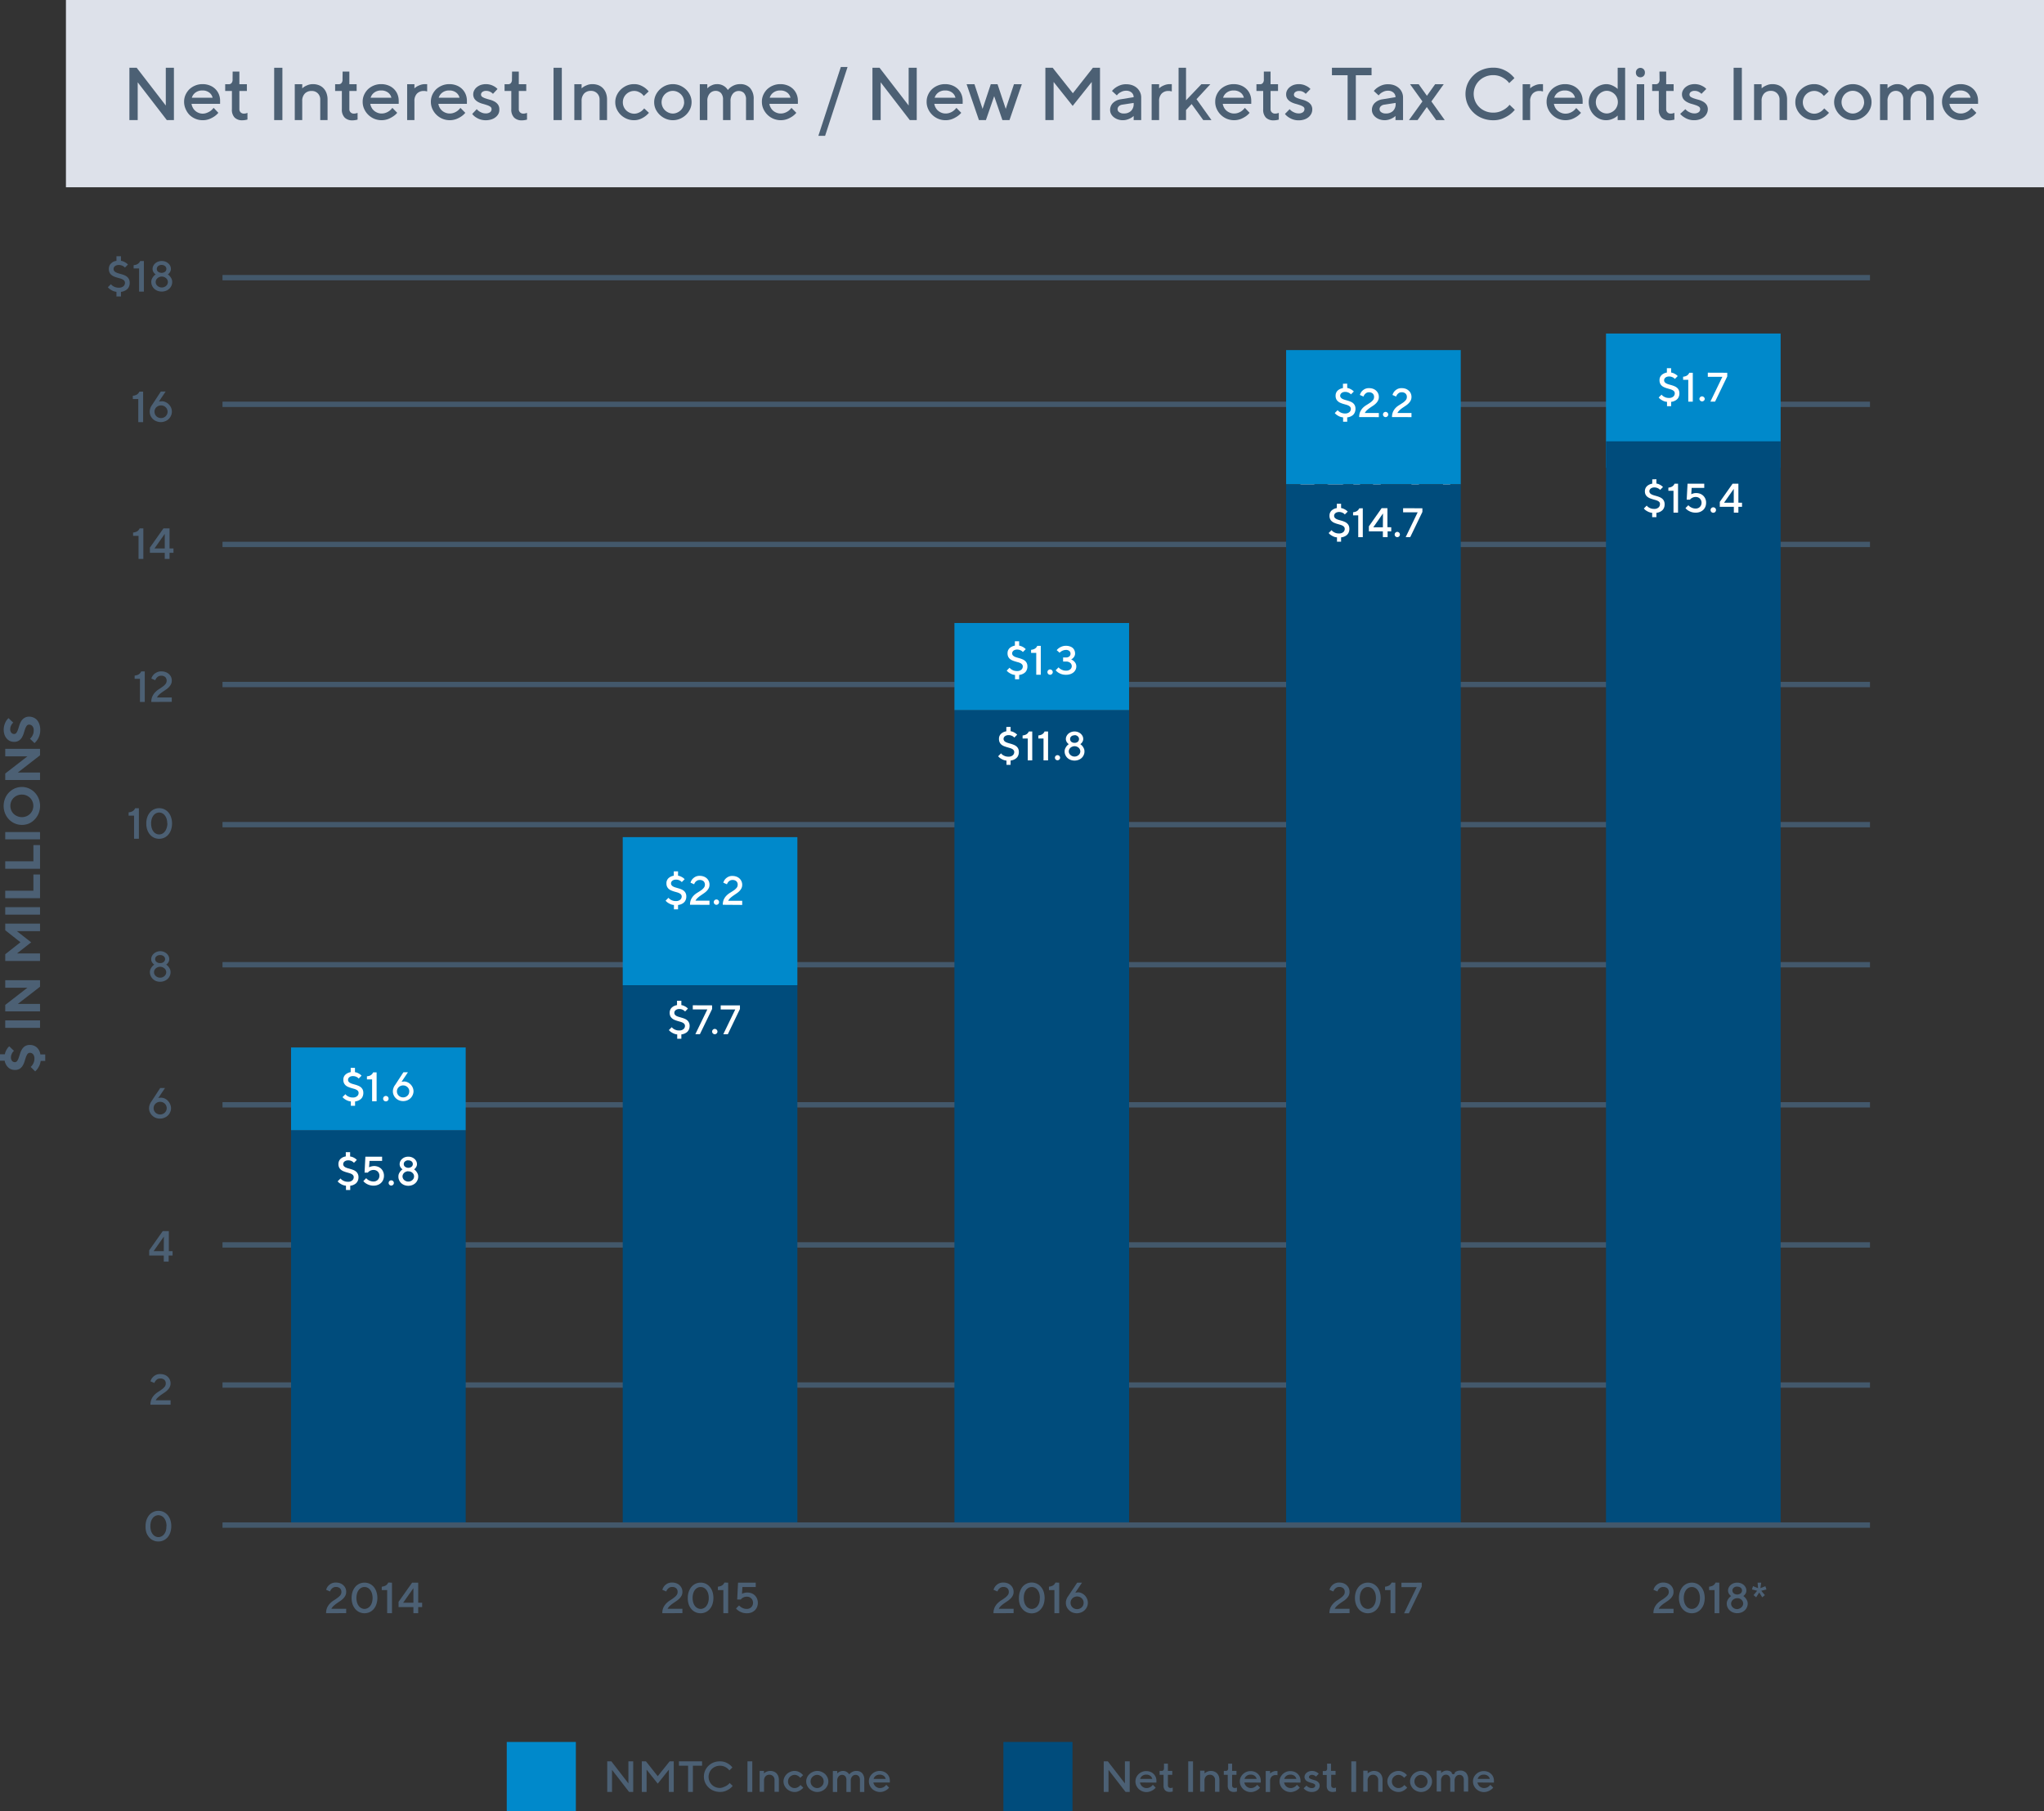 <svg xmlns="http://www.w3.org/2000/svg" viewBox="0 0 561.67 497.66"><rect x="0" y="0" width="561.67" height="497.66" fill="#333333" stroke="none"/><defs><style>.cls-1{fill:#dde1ea;}.cls-2{fill:#43586b;}.cls-3{fill:#4c6074;}.cls-4{fill:#fff;}.cls-5{fill:#004c7c;}.cls-6{fill:#0089cb;}</style></defs><title>Asset 18graph</title><g id="Layer_2" data-name="Layer 2"><g id="Layer_1-2" data-name="Layer 1"><rect class="cls-1" x="18.12" width="543.55" height="51.46"/><rect class="cls-2" x="61.14" y="379.85" width="452.71" height="1.47"/><rect class="cls-2" x="61.14" y="341.35" width="452.71" height="1.47"/><rect class="cls-2" x="61.14" y="302.85" width="452.71" height="1.47"/><rect class="cls-2" x="61.14" y="264.36" width="452.71" height="1.47"/><rect class="cls-2" x="61.14" y="225.86" width="452.71" height="1.47"/><rect class="cls-2" x="61.14" y="187.36" width="452.71" height="1.47"/><rect class="cls-2" x="61.14" y="148.86" width="452.71" height="1.47"/><rect class="cls-2" x="61.14" y="110.37" width="452.71" height="1.47"/><rect class="cls-2" x="61.14" y="75.56" width="452.71" height="1.47"/><path class="cls-3" d="M89.61,443.29a3.61,3.61,0,0,1,.31-1.59,4.24,4.24,0,0,1,.79-1.12,5.41,5.41,0,0,1,1-.81c.37-.23.71-.45,1-.68a4.24,4.24,0,0,0,.79-.72,1.39,1.39,0,0,0,.31-.93,1.31,1.31,0,0,0-.39-1,1.58,1.58,0,0,0-1.11-.36,1.41,1.41,0,0,0-.78.19,2.13,2.13,0,0,0-.5.43,2.16,2.16,0,0,0-.33.62l-1.08-.46a2.74,2.74,0,0,1,.51-1,3,3,0,0,1,.82-.68,2.63,2.63,0,0,1,1.36-.31,3.27,3.27,0,0,1,1.15.19,2.44,2.44,0,0,1,.89.55,2.35,2.35,0,0,1,.78,1.8,2.32,2.32,0,0,1-.23,1.05,3.41,3.41,0,0,1-.6.81,4.89,4.89,0,0,1-.82.67c-.31.2-.61.41-.91.62a8.3,8.3,0,0,0-.86.68,2.88,2.88,0,0,0-.65.83h4.07v1.2Z"/><path class="cls-3" d="M96.62,439.1a5.39,5.39,0,0,1,.28-1.77,4.23,4.23,0,0,1,.77-1.33,3.28,3.28,0,0,1,1.13-.83,3.44,3.44,0,0,1,2.72,0,3.38,3.38,0,0,1,1.13.83,4,4,0,0,1,.76,1.33,5.52,5.52,0,0,1,0,3.53,3.93,3.93,0,0,1-.76,1.33,3.38,3.38,0,0,1-1.13.83,3.44,3.44,0,0,1-2.72,0,3.28,3.28,0,0,1-1.13-.83,4.12,4.12,0,0,1-.77-1.33A5.37,5.37,0,0,1,96.62,439.1Zm5.76,0a4.31,4.31,0,0,0-.19-1.31,2.8,2.8,0,0,0-.5-.94,2,2,0,0,0-.7-.57,1.87,1.87,0,0,0-.83-.19,1.84,1.84,0,0,0-.83.19,2.11,2.11,0,0,0-.71.57,3,3,0,0,0-.49.94,4.58,4.58,0,0,0,0,2.61,3,3,0,0,0,.49.94,2,2,0,0,0,.71.57,1.85,1.85,0,0,0,.83.2,2,2,0,0,0,1.53-.77,2.8,2.8,0,0,0,.5-.94A4.29,4.29,0,0,0,102.38,439.1Z"/><path class="cls-3" d="M107.71,434.9v8.39h-1.32v-6.35H104.9V436a3,3,0,0,0,.69-.15,1.79,1.79,0,0,0,.5-.24,1.42,1.42,0,0,0,.35-.34,1.87,1.87,0,0,0,.25-.41Z"/><path class="cls-3" d="M116,440.41v1.2h-1.08v1.68h-1.32v-1.68h-4.08v-1.44l3.72-5.27h1.68v5.51Zm-2.4-4-2.82,4h2.82Z"/><path class="cls-3" d="M182,443.29a3.61,3.61,0,0,1,.31-1.59,4.24,4.24,0,0,1,.79-1.12,5.68,5.68,0,0,1,1-.81c.38-.23.72-.45,1-.68a3.88,3.88,0,0,0,.78-.72,1.35,1.35,0,0,0,.32-.93,1.31,1.31,0,0,0-.39-1,1.58,1.58,0,0,0-1.11-.36,1.41,1.41,0,0,0-.78.19,2,2,0,0,0-.5.43,2.19,2.19,0,0,0-.34.62l-1.07-.46a2.74,2.74,0,0,1,.51-1,2.83,2.83,0,0,1,.82-.68,2.61,2.61,0,0,1,1.36-.31,3.27,3.27,0,0,1,1.15.19,2.63,2.63,0,0,1,1.47,1.35,2.55,2.55,0,0,1,.2,1,2.32,2.32,0,0,1-.23,1.05,3.41,3.41,0,0,1-.6.81,5.33,5.33,0,0,1-.82.67c-.31.2-.61.41-.91.62a8.3,8.3,0,0,0-.86.68,3.1,3.1,0,0,0-.66.83h4.08v1.2Z"/><path class="cls-3" d="M189,439.1a5.14,5.14,0,0,1,.28-1.77,4.23,4.23,0,0,1,.77-1.33,3.27,3.27,0,0,1,2.49-1.11,3.31,3.31,0,0,1,1.36.28A3.38,3.38,0,0,1,195,436a4,4,0,0,1,.76,1.33,5.7,5.7,0,0,1,0,3.53,3.93,3.93,0,0,1-.76,1.33,3.38,3.38,0,0,1-1.13.83,3.31,3.31,0,0,1-1.36.28,3.27,3.27,0,0,1-2.49-1.11,4.12,4.12,0,0,1-.77-1.33A5.12,5.12,0,0,1,189,439.1Zm5.76,0a4.31,4.31,0,0,0-.19-1.31,2.8,2.8,0,0,0-.5-.94,2,2,0,0,0-.71-.57,1.8,1.8,0,0,0-.82-.19,1.84,1.84,0,0,0-.83.19,2.11,2.11,0,0,0-.71.57,2.79,2.79,0,0,0-.49.94,4.58,4.58,0,0,0,0,2.61,2.79,2.79,0,0,0,.49.94,2,2,0,0,0,.71.57,1.85,1.85,0,0,0,.83.2,1.81,1.81,0,0,0,.82-.2,1.91,1.91,0,0,0,.71-.57,2.8,2.8,0,0,0,.5-.94A4.29,4.29,0,0,0,194.76,439.1Z"/><path class="cls-3" d="M200.09,434.9v8.39h-1.32v-6.35h-1.5V436a2.94,2.94,0,0,0,.7-.15,1.79,1.79,0,0,0,.5-.24,1.62,1.62,0,0,0,.35-.34,1.87,1.87,0,0,0,.25-.41Z"/><path class="cls-3" d="M205.37,437.61a3.09,3.09,0,0,1,1.15.21,2.6,2.6,0,0,1,.92.59,2.71,2.71,0,0,1,.59.89,3,3,0,0,1,.22,1.13,3.11,3.11,0,0,1-.22,1.16,2.56,2.56,0,0,1-.61.9,2.9,2.9,0,0,1-.95.6,3.4,3.4,0,0,1-1.22.21,3.8,3.8,0,0,1-1.33-.2,4.33,4.33,0,0,1-.94-.46,3.29,3.29,0,0,1-.73-.65l.84-.84a3.18,3.18,0,0,0,.54.48,3.32,3.32,0,0,0,.68.33,2.65,2.65,0,0,0,.94.15,1.76,1.76,0,0,0,.66-.13,1.54,1.54,0,0,0,.89-.89,1.76,1.76,0,0,0,.13-.66,1.82,1.82,0,0,0-.13-.67,1.58,1.58,0,0,0-.35-.53,1.82,1.82,0,0,0-.54-.36,1.76,1.76,0,0,0-.66-.12,2.24,2.24,0,0,0-.78.12,3.53,3.53,0,0,0-.52.27,1.56,1.56,0,0,0-.38.39h-1l.24-4.63h4.86v1.2h-3.66l-.12,1.87a1.21,1.21,0,0,1,.36-.18l.45-.12A2.93,2.93,0,0,1,205.37,437.61Z"/><path class="cls-3" d="M273,443.29a3.6,3.6,0,0,1,.32-1.59,3.83,3.83,0,0,1,.79-1.12,5.68,5.68,0,0,1,1-.81c.37-.23.71-.45,1-.68a3.88,3.88,0,0,0,.78-.72,1.4,1.4,0,0,0,.32-.93,1.31,1.31,0,0,0-.39-1,1.58,1.58,0,0,0-1.11-.36,1.41,1.41,0,0,0-.78.19,2,2,0,0,0-.5.43,2,2,0,0,0-.34.62l-1.08-.46a2.76,2.76,0,0,1,.52-1,2.83,2.83,0,0,1,.82-.68,2.61,2.61,0,0,1,1.36-.31,3.27,3.27,0,0,1,1.15.19,2.62,2.62,0,0,1,.89.55,2.35,2.35,0,0,1,.57.8,2.39,2.39,0,0,1,.21,1,2.2,2.2,0,0,1-.24,1.05,2.94,2.94,0,0,1-.6.81,4.52,4.52,0,0,1-.82.67l-.91.62a9.52,9.52,0,0,0-.86.68,3.27,3.27,0,0,0-.65.83h4.08v1.2Z"/><path class="cls-3" d="M280,439.1a5.14,5.14,0,0,1,.28-1.77A4,4,0,0,1,281,436a3.31,3.31,0,0,1,5,0,4,4,0,0,1,.77,1.33,5.7,5.7,0,0,1,0,3.53,3.94,3.94,0,0,1-.77,1.33,3.31,3.31,0,0,1-5,0,3.94,3.94,0,0,1-.77-1.33A5.12,5.12,0,0,1,280,439.1Zm5.75,0a4.32,4.32,0,0,0-.18-1.31,3,3,0,0,0-.5-.94,2,2,0,0,0-.71-.57,1.89,1.89,0,0,0-1.65,0,2,2,0,0,0-.71.57,3,3,0,0,0-.5.94,4.82,4.82,0,0,0,0,2.61,3,3,0,0,0,.5.94,1.91,1.91,0,0,0,.71.57,1.8,1.8,0,0,0,1.65,0,1.91,1.91,0,0,0,.71-.57,3,3,0,0,0,.5-.94A4.3,4.3,0,0,0,285.72,439.1Z"/><path class="cls-3" d="M291.06,434.9v8.39h-1.32v-6.35h-1.5V436a3.17,3.17,0,0,0,.7-.15,1.72,1.72,0,0,0,.49-.24,1.67,1.67,0,0,0,.36-.34,2.36,2.36,0,0,0,.25-.41Z"/><path class="cls-3" d="M296.21,437.55a2.35,2.35,0,0,1,1,.23,2.87,2.87,0,0,1,.88.62,2.9,2.9,0,0,1,.61.92,2.6,2.6,0,0,1,.23,1.11,2.79,2.79,0,0,1-.23,1.11,3.06,3.06,0,0,1-.64.91,2.87,2.87,0,0,1-1,.63,3.27,3.27,0,0,1-2.36,0,2.9,2.9,0,0,1-.94-.62,3,3,0,0,1-.64-.9,2.59,2.59,0,0,1-.23-1.1,2.89,2.89,0,0,1,.09-.74,3.9,3.9,0,0,1,.23-.61,2.91,2.91,0,0,1,.34-.54L296,434.9h1.32l-1.85,2.77.2-.06.22,0A1.28,1.28,0,0,1,296.21,437.55Zm1.56,2.88a1.72,1.72,0,0,0-.13-.68,1.8,1.8,0,0,0-.38-.55,1.87,1.87,0,0,0-2.57,0,1.8,1.8,0,0,0-.38.55,1.72,1.72,0,0,0-.13.68,1.67,1.67,0,0,0,.13.67,1.85,1.85,0,0,0,.38.56,1.87,1.87,0,0,0,2.57,0,1.85,1.85,0,0,0,.38-.56A1.67,1.67,0,0,0,297.77,440.43Z"/><path class="cls-3" d="M365.32,443.29a3.61,3.61,0,0,1,.31-1.59,4.24,4.24,0,0,1,.79-1.12,5.68,5.68,0,0,1,1-.81c.38-.23.72-.45,1-.68a3.88,3.88,0,0,0,.78-.72,1.35,1.35,0,0,0,.32-.93,1.31,1.31,0,0,0-.39-1,1.58,1.58,0,0,0-1.11-.36,1.41,1.41,0,0,0-.78.19,2,2,0,0,0-.5.43,2.19,2.19,0,0,0-.34.62l-1.07-.46a2.74,2.74,0,0,1,.51-1,2.83,2.83,0,0,1,.82-.68,2.61,2.61,0,0,1,1.36-.31,3.27,3.27,0,0,1,1.15.19,2.63,2.63,0,0,1,1.47,1.35,2.55,2.55,0,0,1,.2,1,2.32,2.32,0,0,1-.23,1.05,3.41,3.41,0,0,1-.6.81,5.33,5.33,0,0,1-.82.67c-.31.2-.61.41-.91.62a8.3,8.3,0,0,0-.86.68,3.1,3.1,0,0,0-.66.83h4.08v1.2Z"/><path class="cls-3" d="M372.33,439.1a5.14,5.14,0,0,1,.28-1.77,4.23,4.23,0,0,1,.77-1.33,3.27,3.27,0,0,1,2.49-1.11,3.31,3.31,0,0,1,1.36.28,3.38,3.38,0,0,1,1.13.83,4,4,0,0,1,.76,1.33,5.7,5.7,0,0,1,0,3.53,3.93,3.93,0,0,1-.76,1.33,3.38,3.38,0,0,1-1.13.83,3.31,3.31,0,0,1-1.36.28,3.27,3.27,0,0,1-2.49-1.11,4.12,4.12,0,0,1-.77-1.33A5.12,5.12,0,0,1,372.33,439.1Zm5.76,0a4.31,4.31,0,0,0-.19-1.31,2.8,2.8,0,0,0-.5-.94,2.07,2.07,0,0,0-.7-.57,1.87,1.87,0,0,0-.83-.19,1.84,1.84,0,0,0-.83.19,2.11,2.11,0,0,0-.71.57,2.79,2.79,0,0,0-.49.94,4.58,4.58,0,0,0,0,2.61,2.79,2.79,0,0,0,.49.94,2,2,0,0,0,.71.57,1.85,1.85,0,0,0,.83.2,1.88,1.88,0,0,0,.83-.2,2,2,0,0,0,.7-.57,2.8,2.8,0,0,0,.5-.94A4.29,4.29,0,0,0,378.09,439.1Z"/><path class="cls-3" d="M383.42,434.9v8.39H382.1v-6.35h-1.5V436a2.94,2.94,0,0,0,.7-.15,1.79,1.79,0,0,0,.5-.24,1.62,1.62,0,0,0,.35-.34,1.87,1.87,0,0,0,.25-.41Z"/><path class="cls-3" d="M390.68,434.9V436l-3.54,7.31h-1.32l3.48-7.19h-4.2v-1.2Z"/><path class="cls-3" d="M454.35,443.29a3.47,3.47,0,0,1,.32-1.59,4,4,0,0,1,.78-1.12,5.74,5.74,0,0,1,1-.81c.37-.23.71-.45,1-.68a3.94,3.94,0,0,0,.79-.72,1.4,1.4,0,0,0,.32-.93,1.31,1.31,0,0,0-.39-1,1.58,1.58,0,0,0-1.11-.36,1.47,1.47,0,0,0-.79.19,2.13,2.13,0,0,0-.5.43,2.16,2.16,0,0,0-.33.62l-1.08-.46a2.74,2.74,0,0,1,.51-1,2.88,2.88,0,0,1,.83-.68,2.58,2.58,0,0,1,1.36-.31,3.25,3.25,0,0,1,1.14.19,2.57,2.57,0,0,1,.9.55,2.66,2.66,0,0,1,.57.8,2.38,2.38,0,0,1,.2,1,2.2,2.2,0,0,1-.23,1.05,3.41,3.41,0,0,1-.6.81,4.89,4.89,0,0,1-.82.67l-.91.62a8.3,8.3,0,0,0-.86.68,3.06,3.06,0,0,0-.65.83h4.07v1.2Z"/><path class="cls-3" d="M461.36,439.1a5.13,5.13,0,0,1,.29-1.77,4,4,0,0,1,.76-1.33,3.38,3.38,0,0,1,1.13-.83,3.44,3.44,0,0,1,2.72,0,3.38,3.38,0,0,1,1.13.83,4.23,4.23,0,0,1,.77,1.33,5.7,5.7,0,0,1,0,3.53,4.12,4.12,0,0,1-.77,1.33,3.38,3.38,0,0,1-1.13.83,3.44,3.44,0,0,1-2.72,0,3.38,3.38,0,0,1-1.13-.83,3.93,3.93,0,0,1-.76-1.33A5.11,5.11,0,0,1,461.36,439.1Zm5.76,0a4,4,0,0,0-.19-1.31,3,3,0,0,0-.49-.94,2.11,2.11,0,0,0-.71-.57,1.91,1.91,0,0,0-1.66,0,2,2,0,0,0-.7.57,2.8,2.8,0,0,0-.5.94,4.58,4.58,0,0,0,0,2.61,2.8,2.8,0,0,0,.5.94,1.88,1.88,0,0,0,2.36.57,2,2,0,0,0,.71-.57,3,3,0,0,0,.49-.94A4,4,0,0,0,467.12,439.1Z"/><path class="cls-3" d="M472.45,434.9v8.39h-1.31v-6.35h-1.5V436a3,3,0,0,0,.69-.15,1.79,1.79,0,0,0,.5-.24,1.42,1.42,0,0,0,.35-.34,2.39,2.39,0,0,0,.26-.41Z"/><path class="cls-3" d="M477.37,434.89a3,3,0,0,1,1,.17,2.54,2.54,0,0,1,.8.48,2.36,2.36,0,0,1,.53.69,1.92,1.92,0,0,1,.19.81,1.7,1.7,0,0,1-.13.67,2.09,2.09,0,0,1-.71.86,3.47,3.47,0,0,1,.6.55,3,3,0,0,1,.41.66,1.94,1.94,0,0,1,.19.89,2.37,2.37,0,0,1-.22,1,2.46,2.46,0,0,1-.59.83,2.81,2.81,0,0,1-.91.57,3.15,3.15,0,0,1-1.16.21,3.11,3.11,0,0,1-1.16-.21,2.81,2.81,0,0,1-.91-.57,2.46,2.46,0,0,1-.59-.83,2.53,2.53,0,0,1-.22-1,1.94,1.94,0,0,1,.19-.89,3,3,0,0,1,.41-.66,3.47,3.47,0,0,1,.6-.55,2,2,0,0,1-.42-.39,1.79,1.79,0,0,1-.29-.47,1.54,1.54,0,0,1-.13-.67,1.92,1.92,0,0,1,.19-.81,2.36,2.36,0,0,1,.53-.69,2.66,2.66,0,0,1,.8-.48A3,3,0,0,1,477.37,434.89Zm0,4.28a1.76,1.76,0,0,0-.66.12,2.05,2.05,0,0,0-.54.33,1.48,1.48,0,0,0-.35.48,1.28,1.28,0,0,0-.13.57,1.24,1.24,0,0,0,.13.56,1.48,1.48,0,0,0,.35.48,1.63,1.63,0,0,0,.54.33,1.76,1.76,0,0,0,.66.13A1.86,1.86,0,0,0,478,442a1.69,1.69,0,0,0,.53-.33,1.48,1.48,0,0,0,.35-.48,1.24,1.24,0,0,0,.13-.56,1.28,1.28,0,0,0-.13-.57,1.48,1.48,0,0,0-.35-.48,2.16,2.16,0,0,0-.53-.33A1.85,1.85,0,0,0,477.37,439.17Zm0-3.2a1.39,1.39,0,0,0-.95.31,1,1,0,0,0,0,1.55,1.57,1.57,0,0,0,1.9,0,1,1,0,0,0,0-1.55A1.39,1.39,0,0,0,477.37,436Z"/><path class="cls-3" d="M483.73,436.4l1.37-.54.3.9-1.43.36,1,1.2-.72.6-.84-1.32-.84,1.32-.72-.6,1-1.2-1.44-.36.3-.9,1.38.54-.12-1.5h1Z"/><path class="cls-3" d="M40,419.37a5.14,5.14,0,0,1,.28-1.77,4.23,4.23,0,0,1,.77-1.33,3.27,3.27,0,0,1,2.49-1.11,3.31,3.31,0,0,1,1.36.28,3.38,3.38,0,0,1,1.13.83,4.21,4.21,0,0,1,.76,1.33,5.7,5.7,0,0,1,0,3.53,4.1,4.1,0,0,1-.76,1.33,3.38,3.38,0,0,1-1.13.83,3.32,3.32,0,0,1-1.36.29A3.32,3.32,0,0,1,41,422.46a4.12,4.12,0,0,1-.77-1.33A5.12,5.12,0,0,1,40,419.37Zm5.76,0a4.31,4.31,0,0,0-.19-1.31,2.9,2.9,0,0,0-.5-.94,2,2,0,0,0-.71-.57,1.89,1.89,0,0,0-1.65,0,2.11,2.11,0,0,0-.71.57,3.11,3.11,0,0,0-.5.94,4.82,4.82,0,0,0,0,2.61,3,3,0,0,0,.5.94,2,2,0,0,0,.71.57,1.8,1.8,0,0,0,1.65,0,1.91,1.91,0,0,0,.71-.57,2.8,2.8,0,0,0,.5-.94A4.29,4.29,0,0,0,45.72,419.37Z"/><path class="cls-3" d="M41.34,386a3.6,3.6,0,0,1,.32-1.59,4,4,0,0,1,.78-1.12,6.12,6.12,0,0,1,1-.81c.37-.23.71-.45,1-.68a3.69,3.69,0,0,0,.79-.72,1.4,1.4,0,0,0,.32-.93,1.31,1.31,0,0,0-.39-1,1.58,1.58,0,0,0-1.11-.36,1.47,1.47,0,0,0-.79.19,1.89,1.89,0,0,0-.49.43,2,2,0,0,0-.34.62l-1.08-.46a2.61,2.61,0,0,1,.52-1,2.83,2.83,0,0,1,.82-.68,2.58,2.58,0,0,1,1.36-.31,3.21,3.21,0,0,1,1.14.19,2.57,2.57,0,0,1,.9.55,2.49,2.49,0,0,1,.57.8,2.39,2.39,0,0,1,.21,1,2.2,2.2,0,0,1-.24,1.05,2.94,2.94,0,0,1-.6.81,4.89,4.89,0,0,1-.82.67l-.91.62a9.52,9.52,0,0,0-.86.68,3.06,3.06,0,0,0-.65.83h4.08V386Z"/><path class="cls-3" d="M47.42,343.8V345H46.35v1.68H45V345H41v-1.43l3.72-5.28h1.68v5.52Zm-2.39-4-2.82,4H45Z"/><path class="cls-3" d="M44.25,301.63a2.52,2.52,0,0,1,1,.22,3,3,0,0,1,.88.63,3.16,3.16,0,0,1,.61.91A2.79,2.79,0,0,1,47,304.5a2.57,2.57,0,0,1-.24,1.11,2.79,2.79,0,0,1-.63.92,3,3,0,0,1-1,.62,2.87,2.87,0,0,1-1.17.23,3.06,3.06,0,0,1-1.18-.22,3,3,0,0,1-.95-.62,2.82,2.82,0,0,1-.63-.9,2.59,2.59,0,0,1-.24-1.1,2.57,2.57,0,0,1,.1-.75,3,3,0,0,1,.23-.6,2.23,2.23,0,0,1,.33-.54l2.4-3.67h1.32l-1.86,2.77.2-.06.23-.05Zm1.56,2.87a1.67,1.67,0,0,0-.14-.67,1.64,1.64,0,0,0-.38-.55,1.9,1.9,0,0,0-.57-.38,1.87,1.87,0,0,0-.71-.13,1.83,1.83,0,0,0-.71.13,1.9,1.9,0,0,0-.57.38,1.64,1.64,0,0,0-.38.55,1.67,1.67,0,0,0-.14.67,1.72,1.72,0,0,0,.14.68,1.64,1.64,0,0,0,.38.55,1.7,1.7,0,0,0,.57.37,1.67,1.67,0,0,0,.71.14,1.85,1.85,0,0,0,1.28-.51,1.64,1.64,0,0,0,.38-.55A1.72,1.72,0,0,0,45.81,304.5Z"/><path class="cls-3" d="M44,261.37a2.73,2.73,0,0,1,1,.18,2.66,2.66,0,0,1,.8.48,2.17,2.17,0,0,1,.52.69,1.78,1.78,0,0,1,.19.81,1.57,1.57,0,0,1-.13.67,2.92,2.92,0,0,1-.28.47,2.56,2.56,0,0,1-.42.39,3.47,3.47,0,0,1,.6.55,3.4,3.4,0,0,1,.41.66,2,2,0,0,1,.18.88,2.52,2.52,0,0,1-.21,1,2.77,2.77,0,0,1-.59.84,2.86,2.86,0,0,1-.92.57,3.09,3.09,0,0,1-1.15.21,3.16,3.16,0,0,1-1.17-.21A2.77,2.77,0,0,1,42,269a2.61,2.61,0,0,1-.59-.84,2.37,2.37,0,0,1-.22-1,2,2,0,0,1,.18-.88,3.41,3.41,0,0,1,.42-.66,2.87,2.87,0,0,1,.6-.55,2,2,0,0,1-.42-.39,2.37,2.37,0,0,1-.3-.47,1.74,1.74,0,0,1-.12-.67,1.78,1.78,0,0,1,.19-.81,2.2,2.2,0,0,1,.53-.69,2.54,2.54,0,0,1,.8-.48A2.7,2.7,0,0,1,44,261.37Zm0,4.29a1.85,1.85,0,0,0-.67.12,2.16,2.16,0,0,0-.53.33,1.68,1.68,0,0,0-.36.48,1.39,1.39,0,0,0,0,1.13,1.68,1.68,0,0,0,.36.48,2.16,2.16,0,0,0,.53.33,1.85,1.85,0,0,0,.67.12,1.76,1.76,0,0,0,.66-.12,2.23,2.23,0,0,0,.54-.33,1.48,1.48,0,0,0,.35-.48,1.29,1.29,0,0,0,0-1.13,1.48,1.48,0,0,0-.35-.48,2.23,2.23,0,0,0-.54-.33A1.76,1.76,0,0,0,44,265.66Zm0-3.21a1.44,1.44,0,0,0-1,.32,1,1,0,0,0,0,1.55,1.44,1.44,0,0,0,1,.32,1.4,1.4,0,0,0,1-.32,1,1,0,0,0,0-1.55A1.4,1.4,0,0,0,44,262.45Z"/><path class="cls-3" d="M38.16,222.09v8.39H36.84v-6.35h-1.5v-.9a2.94,2.94,0,0,0,.7-.15,1.79,1.79,0,0,0,.5-.24,1.42,1.42,0,0,0,.35-.34,1.87,1.87,0,0,0,.25-.41Z"/><path class="cls-3" d="M40.2,226.28a5.12,5.12,0,0,1,.28-1.76,4.12,4.12,0,0,1,.77-1.33,3.27,3.27,0,0,1,2.49-1.11,3.31,3.31,0,0,1,1.36.28,3.38,3.38,0,0,1,1.13.83,3.93,3.93,0,0,1,.76,1.33,5.52,5.52,0,0,1,0,3.53,4,4,0,0,1-.76,1.33,3.38,3.38,0,0,1-1.13.83,3.31,3.31,0,0,1-1.36.28,3.27,3.27,0,0,1-2.49-1.11,4.23,4.23,0,0,1-.77-1.33A5.14,5.14,0,0,1,40.2,226.28Zm5.76,0a4.29,4.29,0,0,0-.19-1.3,2.8,2.8,0,0,0-.5-.94,2,2,0,0,0-.7-.57,1.88,1.88,0,0,0-.83-.2,1.85,1.85,0,0,0-.83.2,2,2,0,0,0-.71.57,3,3,0,0,0-.49.94,4.58,4.58,0,0,0,0,2.61,3,3,0,0,0,.49.94,2,2,0,0,0,.71.57,1.84,1.84,0,0,0,.83.19,1.87,1.87,0,0,0,.83-.19,2,2,0,0,0,.7-.57,2.8,2.8,0,0,0,.5-.94A4.31,4.31,0,0,0,46,226.28Z"/><path class="cls-3" d="M39.78,184.5v8.39H38.46v-6.35H37v-.9a3.05,3.05,0,0,0,.7-.15,1.79,1.79,0,0,0,.5-.24,1.88,1.88,0,0,0,.35-.34,2.36,2.36,0,0,0,.25-.41Z"/><path class="cls-3" d="M41.58,192.89a3.47,3.47,0,0,1,.32-1.59,4.15,4.15,0,0,1,.78-1.12,5.74,5.74,0,0,1,1-.81c.37-.23.71-.45,1-.68a3.94,3.94,0,0,0,.79-.72,1.4,1.4,0,0,0,.32-.93,1.31,1.31,0,0,0-.39-1,1.58,1.58,0,0,0-1.11-.36,1.45,1.45,0,0,0-.79.19,2.13,2.13,0,0,0-.5.43,2.16,2.16,0,0,0-.33.62l-1.08-.46A2.69,2.69,0,0,1,43,184.8a2.58,2.58,0,0,1,1.36-.31,3.25,3.25,0,0,1,1.14.19A2.6,2.6,0,0,1,47,186a2.31,2.31,0,0,1,.2,1,2.2,2.2,0,0,1-.23,1.05,3.41,3.41,0,0,1-.6.81,4.89,4.89,0,0,1-.82.67l-.91.62a8.3,8.3,0,0,0-.86.68,3.06,3.06,0,0,0-.65.83h4.07v1.2Z"/><path class="cls-3" d="M39.39,145.2v8.39H38.07v-6.35h-1.5v-.9a2.94,2.94,0,0,0,.7-.15,1.79,1.79,0,0,0,.5-.24,1.62,1.62,0,0,0,.35-.34,1.87,1.87,0,0,0,.25-.41Z"/><path class="cls-3" d="M47.67,150.71v1.2H46.59v1.68H45.27v-1.68H41.19v-1.44l3.72-5.27h1.68v5.51Zm-2.4-4-2.82,4h2.82Z"/><path class="cls-3" d="M39.33,107.61V116H38v-6.35h-1.5v-.9a2.94,2.94,0,0,0,.7-.15,1.79,1.79,0,0,0,.5-.24,1.62,1.62,0,0,0,.35-.34,1.87,1.87,0,0,0,.25-.41Z"/><path class="cls-3" d="M44.49,110.26a2.46,2.46,0,0,1,1,.23,2.91,2.91,0,0,1,.89.62A3.08,3.08,0,0,1,47,112a2.79,2.79,0,0,1,.23,1.11,2.64,2.64,0,0,1-.24,1.11,3,3,0,0,1-.63.91,2.86,2.86,0,0,1-1,.63,3.12,3.12,0,0,1-2.35,0,2.79,2.79,0,0,1-1-.62,3,3,0,0,1-.64-.9,2.71,2.71,0,0,1-.23-1.1,2.55,2.55,0,0,1,.1-.74,3.92,3.92,0,0,1,.22-.61,2.91,2.91,0,0,1,.34-.54l2.4-3.67h1.32l-1.86,2.77.2-.06.22,0Zm1.56,2.88a1.72,1.72,0,0,0-.14-.68,1.64,1.64,0,0,0-.38-.55,1.87,1.87,0,0,0-2.57,0,1.62,1.62,0,0,0-.37.55,1.72,1.72,0,0,0-.14.68,1.8,1.8,0,0,0,.51,1.23,1.87,1.87,0,0,0,2.57,0,1.76,1.76,0,0,0,.52-1.23Z"/><path class="cls-3" d="M33.24,70.41v1.26a3,3,0,0,1,.81.24,5.35,5.35,0,0,1,.6.34,3.1,3.1,0,0,1,.51.44l-.84.84a2.33,2.33,0,0,0-.4-.36,2.39,2.39,0,0,0-.53-.24,2.19,2.19,0,0,0-.75-.12,1.89,1.89,0,0,0-.6.09,1.36,1.36,0,0,0-.46.25,1,1,0,0,0-.28.35.89.89,0,0,0-.09.39.87.87,0,0,0,.19.59,1.41,1.41,0,0,0,.5.38,3.9,3.9,0,0,0,.71.27l.81.23a7.22,7.22,0,0,1,.82.29,3,3,0,0,1,.71.44,2.05,2.05,0,0,1,.5.65,2.27,2.27,0,0,1,.19,1,2.5,2.5,0,0,1-.1.76,2.46,2.46,0,0,1-.27.59,2,2,0,0,1-.38.43,2.35,2.35,0,0,1-.45.3,3.08,3.08,0,0,1-1.2.38v1.26H32V80.19a3.18,3.18,0,0,1-1-.27,5.13,5.13,0,0,1-.75-.43,2.75,2.75,0,0,1-.61-.56l.84-.84a2.36,2.36,0,0,0,.51.48,3.22,3.22,0,0,0,.67.33,2.75,2.75,0,0,0,1,.15,1.8,1.8,0,0,0,1.25-.39,1.2,1.2,0,0,0,.43-.93.87.87,0,0,0-.19-.59,1.5,1.5,0,0,0-.5-.38,3.49,3.49,0,0,0-.71-.27l-.82-.23a7.06,7.06,0,0,1-.81-.29,3,3,0,0,1-.71-.44,1.86,1.86,0,0,1-.5-.66,2.56,2.56,0,0,1-.1-1.64,2,2,0,0,1,.24-.51,1.67,1.67,0,0,1,.35-.39A2.7,2.7,0,0,1,31,72,3.23,3.23,0,0,1,32,71.67V70.41Z"/><path class="cls-3" d="M39.54,71.73v8.4H38.22V73.77h-1.5v-.9a3.93,3.93,0,0,0,.7-.14,2,2,0,0,0,.49-.25,1.91,1.91,0,0,0,.36-.33,2.91,2.91,0,0,0,.25-.42Z"/><path class="cls-3" d="M44.45,71.72a2.79,2.79,0,0,1,1,.18,2.4,2.4,0,0,1,.79.47,2.2,2.2,0,0,1,.53.69,1.78,1.78,0,0,1,.19.81,1.54,1.54,0,0,1-.13.67,2.18,2.18,0,0,1-.29.48,1.69,1.69,0,0,1-.42.38,3.17,3.17,0,0,1,.6.55,3.55,3.55,0,0,1,.42.66,2.08,2.08,0,0,1,.18.89,2.52,2.52,0,0,1-.21,1,2.64,2.64,0,0,1-.6.84,2.71,2.71,0,0,1-.91.57,3.31,3.31,0,0,1-2.32,0,2.77,2.77,0,0,1-.9-.57,2.64,2.64,0,0,1-.6-.84,2.52,2.52,0,0,1-.21-1,2.08,2.08,0,0,1,.18-.89,3.55,3.55,0,0,1,.42-.66,3.17,3.17,0,0,1,.6-.55,1.69,1.69,0,0,1-.42-.38,1.87,1.87,0,0,1-.3-.48,1.71,1.71,0,0,1-.12-.67,1.78,1.78,0,0,1,.19-.81,2.2,2.2,0,0,1,.53-.69,2.4,2.4,0,0,1,.79-.47A2.77,2.77,0,0,1,44.45,71.72Zm0,4.28a1.62,1.62,0,0,0-.66.13,1.69,1.69,0,0,0-.53.33,1.32,1.32,0,0,0-.36.48,1.37,1.37,0,0,0,0,1.12,1.32,1.32,0,0,0,.36.48,1.69,1.69,0,0,0,.53.33,1.77,1.77,0,0,0,1.33,0,1.69,1.69,0,0,0,.53-.33,1.32,1.32,0,0,0,.36-.48,1.37,1.37,0,0,0,0-1.12,1.32,1.32,0,0,0-.36-.48,1.69,1.69,0,0,0-.53-.33A1.63,1.63,0,0,0,44.45,76Zm0-3.2a1.42,1.42,0,0,0-1,.32,1,1,0,0,0-.36.77,1,1,0,0,0,.36.78,1.63,1.63,0,0,0,1.91,0,1,1,0,0,0,.36-.78,1,1,0,0,0-.36-.77A1.43,1.43,0,0,0,44.45,72.8Z"/><path class="cls-4" d="M359.67,126.88a3,3,0,0,1,1.24.27,3.56,3.56,0,0,1,1,.74,4,4,0,0,1,.73,1.07,3.09,3.09,0,0,1,.27,1.28,3.15,3.15,0,0,1-.27,1.3,3.23,3.23,0,0,1-.75,1.07,3.86,3.86,0,0,1-1.15.72,4.07,4.07,0,0,1-1.46.26,3.83,3.83,0,0,1-1.46-.26,3.69,3.69,0,0,1-1.15-.7,3.14,3.14,0,0,1-.76-1,3.18,3.18,0,0,1-.26-1.28,2.9,2.9,0,0,1,.13-.89,4.3,4.3,0,0,1,.28-.73,3.08,3.08,0,0,1,.41-.66l2.67-4h2.13l-2.06,3,.12,0,.13,0Zm1.3,3.36a1.51,1.51,0,0,0-.46-1.13,1.61,1.61,0,0,0-1.18-.45,1.63,1.63,0,0,0-1.19.45,1.61,1.61,0,0,0,0,2.25,1.63,1.63,0,0,0,1.19.45,1.61,1.61,0,0,0,1.18-.45A1.5,1.5,0,0,0,361,130.24Z"/><path class="cls-4" d="M368.92,128.32a2.69,2.69,0,0,1,.85.5,3,3,0,0,1,.59.74,2.24,2.24,0,0,1,.27,1.16,2.57,2.57,0,0,1-.24,1.08,2.85,2.85,0,0,1-.71.92,3.56,3.56,0,0,1-1.12.63,4.27,4.27,0,0,1-1.49.24,4.85,4.85,0,0,1-1.61-.23,5.72,5.72,0,0,1-1.13-.52,3.68,3.68,0,0,1-.89-.75l1.23-1.31a3,3,0,0,0,1.26.87,2.54,2.54,0,0,0,.94.16,1.9,1.9,0,0,0,1.23-.35,1.16,1.16,0,0,0,0-1.76,1.7,1.7,0,0,0-1.18-.35h-1v-1.72h1a1.33,1.33,0,0,0,.95-.32,1.1,1.1,0,0,0,.35-.84,1,1,0,0,0-.35-.78,1.33,1.33,0,0,0-.95-.32,2.14,2.14,0,0,0-.79.14,3.32,3.32,0,0,0-.57.31,3,3,0,0,0-.49.44L363.78,125a3.66,3.66,0,0,1,.8-.71,4.31,4.31,0,0,1,2.49-.73,4.05,4.05,0,0,1,1.34.21,3.22,3.22,0,0,1,1,.58,2.57,2.57,0,0,1,.65.85,2.41,2.41,0,0,1,.22,1,2,2,0,0,1-.21,1,2.46,2.46,0,0,1-.47.63A2.55,2.55,0,0,1,368.92,128.32Z"/><path class="cls-4" d="M374.13,132.48l-1.78,2.88-1.24-.62,1.51-3.15Z"/><path class="cls-4" d="M378.65,130.5a3,3,0,0,1-1.24-.28,3.36,3.36,0,0,1-1.05-.73,3.6,3.6,0,0,1-.72-1.07,3,3,0,0,1-.28-1.28,3.22,3.22,0,0,1,1-2.37,4,4,0,0,1,4.07-.72,3.62,3.62,0,0,1,1.15.72,3.08,3.08,0,0,1,.76,1.06,3.19,3.19,0,0,1,.26,1.31,3.05,3.05,0,0,1-.13.92,4.79,4.79,0,0,1-.28.74,3.75,3.75,0,0,1-.41.67l-2.67,4.11H377l2.05-3.15-.12,0A1.36,1.36,0,0,1,378.65,130.5Zm-1.3-3.36a1.49,1.49,0,0,0,.46,1.12,1.61,1.61,0,0,0,1.18.45,1.63,1.63,0,0,0,1.19-.45,1.52,1.52,0,0,0,.46-1.12,1.56,1.56,0,0,0-.46-1.13,1.63,1.63,0,0,0-1.19-.45,1.61,1.61,0,0,0-1.18.45A1.52,1.52,0,0,0,377.35,127.14Z"/><path class="cls-4" d="M391,130.08v1.79h-1.09v1.71h-2.06v-1.71h-4.52v-2.06l4.18-5.82h2.4v6.09Zm-3.15-3.69-2.6,3.69h2.6Z"/><path class="cls-4" d="M399.62,130.08v1.79h-1.1v1.71h-2v-1.71h-4.53v-2.06l4.18-5.82h2.4v6.09Zm-3.15-3.69-2.61,3.69h2.61Z"/><path class="cls-3" d="M1.64,288.75a5.08,5.08,0,0,1,.4-.69,3,3,0,0,1,.5-.55l1.3,1.24a2.27,2.27,0,0,0-.41.47,3,3,0,0,0-.28.57,1.91,1.91,0,0,0-.14.74,1.42,1.42,0,0,0,.31,1,1,1,0,0,0,.72.34.79.79,0,0,0,.69-.35,3.61,3.61,0,0,0,.42-.88c.12-.35.24-.73.37-1.14a5,5,0,0,1,.5-1.13,2.68,2.68,0,0,1,.83-.88,2.46,2.46,0,0,1,1.37-.35,2.81,2.81,0,0,1,1.88.67,3.22,3.22,0,0,1,1,1.93h1.33v1.79H11.18a4.81,4.81,0,0,1-.35,1.26,6.39,6.39,0,0,1-.51.89,3.82,3.82,0,0,1-.66.72l-1.23-1.23a3,3,0,0,0,.52-.59,3.8,3.8,0,0,0,.35-.7,2.9,2.9,0,0,0,.16-1,1.72,1.72,0,0,0-.36-1.18,1.16,1.16,0,0,0-.88-.4.79.79,0,0,0-.68.35,3.44,3.44,0,0,0-.43.88q-.18.53-.36,1.14a5,5,0,0,1-.5,1.13,2.69,2.69,0,0,1-.83.88A2.43,2.43,0,0,1,4,294a2.59,2.59,0,0,1-.92-.17,2.44,2.44,0,0,1-.81-.5,3.11,3.11,0,0,1-.62-.8,3.33,3.33,0,0,1-.37-1.06H0V289.7H1.33A3.92,3.92,0,0,1,1.64,288.75Z"/><path class="cls-3" d="M1.44,282.44v-2.05H11v2.05Z"/><path class="cls-3" d="M1.44,269.35H11v1.79l-6.1,4.72H11v2.06H1.44v-1.78l6.1-4.73H1.44Z"/><path class="cls-3" d="M1.44,255.62V253.8H11v2.06H4.63l3.93,3.08L4.66,262H11v2.06H1.44v-1.85l4.18-3.29Z"/><path class="cls-3" d="M1.44,251.33v-2.05H11v2.05Z"/><path class="cls-3" d="M11,246.81H1.44v-2.05H9.18V240.3H11Z"/><path class="cls-3" d="M11,238.73H1.44v-2.06H9.18v-4.45H11Z"/><path class="cls-3" d="M1.44,230.64v-2H11v2Z"/><path class="cls-3" d="M6,226.67a4.75,4.75,0,0,1-1.94-.4,5,5,0,0,1-1.59-1.1,5.06,5.06,0,0,1-1.07-1.65,5.5,5.5,0,0,1,0-4.12,5.06,5.06,0,0,1,1.07-1.65,5.15,5.15,0,0,1,1.59-1.1,4.92,4.92,0,0,1,1.94-.4,4.84,4.84,0,0,1,1.94.4,4.92,4.92,0,0,1,1.59,1.1,5.25,5.25,0,0,1,1.08,1.65,5.5,5.5,0,0,1,0,4.12,5.25,5.25,0,0,1-1.08,1.65A4.77,4.77,0,0,1,8,226.27,4.68,4.68,0,0,1,6,226.67Zm0-2.13a3.2,3.2,0,0,0,1.25-.24,3.09,3.09,0,0,0,1-.65,3.16,3.16,0,0,0,.67-1,3.17,3.17,0,0,0,0-2.42,3.16,3.16,0,0,0-.67-1,3.26,3.26,0,0,0-1-.65,3.35,3.35,0,0,0-2.49,0,3.14,3.14,0,0,0-1,.65,3,3,0,0,0-.67,1,3.17,3.17,0,0,0,0,2.42A3,3,0,0,0,4.8,224.3,3.19,3.19,0,0,0,6,224.54Z"/><path class="cls-3" d="M1.44,205.77H11v1.78l-6.1,4.73H11v2.05H1.44v-1.78l6.1-4.72H1.44Z"/><path class="cls-3" d="M8,199.12a.79.79,0,0,0-.68.35,3.44,3.44,0,0,0-.43.88q-.18.53-.36,1.14a5.8,5.8,0,0,1-.5,1.14,2.76,2.76,0,0,1-.83.87,2.35,2.35,0,0,1-1.38.35,2.72,2.72,0,0,1-1.08-.23,2.65,2.65,0,0,1-.89-.67,3.24,3.24,0,0,1-.61-1.06,4.5,4.5,0,0,1,0-2.78,4.58,4.58,0,0,1,.45-1,4.17,4.17,0,0,1,.64-.78l1.31,1.24a2.41,2.41,0,0,0-.42.48,3.24,3.24,0,0,0-.28.56,2.12,2.12,0,0,0-.13.74,1.42,1.42,0,0,0,.31,1,1,1,0,0,0,.72.34.79.79,0,0,0,.69-.35,3.61,3.61,0,0,0,.42-.88c.12-.35.24-.73.36-1.13a5.32,5.32,0,0,1,.5-1.14,2.71,2.71,0,0,1,.84-.88A2.44,2.44,0,0,1,8,196.93a2.91,2.91,0,0,1,1.19.24,2.67,2.67,0,0,1,1,.71,3.53,3.53,0,0,1,.63,1.13,4.63,4.63,0,0,1,.24,1.55,4.79,4.79,0,0,1-.24,1.59,5,5,0,0,1-.55,1.13,4.38,4.38,0,0,1-.79.91L8.24,203a3,3,0,0,0,.52-.59,4.55,4.55,0,0,0,.35-.7,2.86,2.86,0,0,0,.15-1,1.72,1.72,0,0,0-.35-1.18A1.16,1.16,0,0,0,8,199.12Z"/><path class="cls-3" d="M47.79,18.62V33H45.84l-8-10.38V33H35.56V18.62h2l8,10.38V18.62Z"/><path class="cls-3" d="M52.63,28.54a3,3,0,0,0,.33,1A3,3,0,0,0,54.56,31a2.91,2.91,0,0,0,1.15.23A3.21,3.21,0,0,0,57,30.94a3.94,3.94,0,0,0,.94-.53,4.31,4.31,0,0,0,.76-.78L60,31a5.47,5.47,0,0,1-1.11,1,7.16,7.16,0,0,1-1.36.71,5,5,0,0,1-1.85.32,5,5,0,0,1-2-.4,5.23,5.23,0,0,1-1.64-1.09A5.35,5.35,0,0,1,51,29.93a4.75,4.75,0,0,1-.41-2,4.48,4.48,0,0,1,.4-1.89,5.09,5.09,0,0,1,1.08-1.54,5.28,5.28,0,0,1,1.59-1,5.16,5.16,0,0,1,2-.38,5.26,5.26,0,0,1,1.93.34,4.44,4.44,0,0,1,1.53.95,4.35,4.35,0,0,1,1,1.45,4.6,4.6,0,0,1,.36,1.83c0,.14,0,.27,0,.39s0,.22,0,.31,0,.15-.05.15Zm3-3.68a3.09,3.09,0,0,0-1.92.58,2.69,2.69,0,0,0-1,1.42h5.71a2.41,2.41,0,0,0-.91-1.42A3,3,0,0,0,55.61,24.86Z"/><path class="cls-3" d="M63.93,19.66h1.85v3.48h2.06V25H65.78v5a1.19,1.19,0,0,0,.35.88,1.24,1.24,0,0,0,.88.34,2.46,2.46,0,0,0,.7-.1L68,31v1.84a2.24,2.24,0,0,1-.41.1,4.52,4.52,0,0,1-1,.11,2.85,2.85,0,0,1-2.13-.76A3.06,3.06,0,0,1,63.73,30V25H61.88V23.14h1a.92.92,0,0,0,.75-.33,1.42,1.42,0,0,0,.28-1Z"/><path class="cls-3" d="M75.34,18.62H77.6V33H75.34Z"/><path class="cls-3" d="M83.05,24.28a4,4,0,0,1,.8-.58,7,7,0,0,1,.93-.4A4,4,0,0,1,86,23.12a4.45,4.45,0,0,1,1.62.29,3.48,3.48,0,0,1,1.27.84,3.79,3.79,0,0,1,.82,1.33,4.94,4.94,0,0,1,.3,1.77V33H88V27.38a2.36,2.36,0,0,0-.68-1.74A2.28,2.28,0,0,0,85.62,25a2.48,2.48,0,0,0-1.87.72,2.87,2.87,0,0,0-.7,2.09V33H81V23.14h2.06Z"/><path class="cls-3" d="M94.15,19.66H96v3.48h2V25H96v5a1.15,1.15,0,0,0,.35.88,1.22,1.22,0,0,0,.88.34,2.52,2.52,0,0,0,.7-.1l.33-.1v1.84a2.24,2.24,0,0,1-.41.1,4.58,4.58,0,0,1-1,.11,2.89,2.89,0,0,1-2.14-.76A3.11,3.11,0,0,1,93.94,30V25H92.09V23.14h1a.93.93,0,0,0,.75-.33,1.42,1.42,0,0,0,.28-1Z"/><path class="cls-3" d="M101.75,28.54a3.32,3.32,0,0,0,.34,1,2.9,2.9,0,0,0,.66.85,3.28,3.28,0,0,0,.94.57,2.91,2.91,0,0,0,1.15.23,3.25,3.25,0,0,0,1.28-.24,3.94,3.94,0,0,0,.94-.53,4.68,4.68,0,0,0,.76-.78L109.15,31A5,5,0,0,1,108,32a7.05,7.05,0,0,1-1.35.71,5.29,5.29,0,0,1-3.83-.08,5.3,5.3,0,0,1-1.63-1.09,5.18,5.18,0,0,1-1.12-1.61,4.59,4.59,0,0,1-.41-2,4.48,4.48,0,0,1,.4-1.89,5.09,5.09,0,0,1,1.08-1.54,5.28,5.28,0,0,1,1.59-1,5.11,5.11,0,0,1,2-.38,5.31,5.31,0,0,1,1.94.34,4.54,4.54,0,0,1,1.53.95,4.33,4.33,0,0,1,1,1.45,4.6,4.6,0,0,1,.36,1.83,2.42,2.42,0,0,1,0,.39,2.61,2.61,0,0,1,0,.31c0,.1,0,.15,0,.15Zm3-3.68a3.06,3.06,0,0,0-1.91.58,2.69,2.69,0,0,0-1,1.42h5.71a2.41,2.41,0,0,0-.91-1.42A3,3,0,0,0,104.73,24.86Z"/><path class="cls-3" d="M117.11,25.07l-.3-.07-.36,0a2.49,2.49,0,0,0-1.87.72,2.87,2.87,0,0,0-.7,2.09V33h-2V23.14h2v1.14a4,4,0,0,1,.8-.58,6.63,6.63,0,0,1,.94-.4,4,4,0,0,1,1.24-.18h.52v2Z"/><path class="cls-3" d="M120.46,28.54a3.07,3.07,0,0,0,.34,1,2.9,2.9,0,0,0,.66.85,3.1,3.1,0,0,0,.93.57,3,3,0,0,0,1.15.23,3.3,3.3,0,0,0,1.29-.24,3.86,3.86,0,0,0,.93-.53,4.31,4.31,0,0,0,.76-.78L127.86,31a5,5,0,0,1-1.11,1,6.87,6.87,0,0,1-1.36.71,5.26,5.26,0,0,1-3.82-.08,5.25,5.25,0,0,1-2.76-2.7,4.75,4.75,0,0,1-.41-2,4.64,4.64,0,0,1,.4-1.89,5.09,5.09,0,0,1,1.08-1.54,5.45,5.45,0,0,1,1.6-1,5.11,5.11,0,0,1,2-.38,5.26,5.26,0,0,1,1.93.34,4.44,4.44,0,0,1,1.53.95,4.35,4.35,0,0,1,1,1.45,4.6,4.6,0,0,1,.36,1.83c0,.14,0,.27,0,.39s0,.22,0,.31,0,.15,0,.15Zm3-3.68a3,3,0,0,0-1.91.58,2.7,2.7,0,0,0-1,1.42h5.72a2.43,2.43,0,0,0-.92-1.42A3,3,0,0,0,123.44,24.86Z"/><path class="cls-3" d="M135.46,25.79a2.22,2.22,0,0,0-.49-.41,2.4,2.4,0,0,0-.6-.29,2.29,2.29,0,0,0-.76-.12,1.63,1.63,0,0,0-1.06.3.88.88,0,0,0-.37.68.77.77,0,0,0,.37.69,3.68,3.68,0,0,0,.93.42c.38.13.78.25,1.21.36a5.48,5.48,0,0,1,1.22.5,2.93,2.93,0,0,1,.93.82,2.21,2.21,0,0,1,.37,1.34A2.45,2.45,0,0,1,137,31.2a2.75,2.75,0,0,1-.74.94,3.48,3.48,0,0,1-1.17.65,5.18,5.18,0,0,1-3.21,0,5.63,5.63,0,0,1-1.18-.6,3.76,3.76,0,0,1-.94-.88L131,30a4,4,0,0,0,.66.58,5,5,0,0,0,.77.39,2.76,2.76,0,0,0,1,.19,2,2,0,0,0,1.26-.34,1.05,1.05,0,0,0,.39-.84.78.78,0,0,0-.37-.68,3.58,3.58,0,0,0-.94-.43c-.38-.13-.78-.25-1.21-.37a5.38,5.38,0,0,1-1.21-.49,3,3,0,0,1-.94-.81,2.23,2.23,0,0,1-.37-1.35,2.2,2.2,0,0,1,.26-1,2.77,2.77,0,0,1,.72-.89,3.76,3.76,0,0,1,1.1-.62,4.6,4.6,0,0,1,2.81,0,5.65,5.65,0,0,1,1,.47,3.37,3.37,0,0,1,.78.65Z"/><path class="cls-3" d="M140.71,19.66h1.85v3.48h2.05V25h-2.05v5a1.15,1.15,0,0,0,.35.88,1.22,1.22,0,0,0,.88.34,2.52,2.52,0,0,0,.7-.1l.33-.1v1.84a2.46,2.46,0,0,1-.41.1,4.65,4.65,0,0,1-1,.11,2.88,2.88,0,0,1-2.14-.76A3.11,3.11,0,0,1,140.5,30V25h-1.85V23.14h1a.94.94,0,0,0,.75-.33,1.48,1.48,0,0,0,.28-1Z"/><path class="cls-3" d="M152.11,18.62h2.27V33h-2.27Z"/><path class="cls-3" d="M159.82,24.28a4.31,4.31,0,0,1,.8-.58,7.17,7.17,0,0,1,.94-.4,4,4,0,0,1,1.24-.18,4.54,4.54,0,0,1,1.63.29,3.53,3.53,0,0,1,1.26.84,3.79,3.79,0,0,1,.82,1.33,4.94,4.94,0,0,1,.3,1.77V33h-2.05V27.38a2.36,2.36,0,0,0-.68-1.74,2.3,2.3,0,0,0-1.69-.67,2.49,2.49,0,0,0-1.87.72,2.91,2.91,0,0,0-.7,2.09V33h-2V23.14h2Z"/><path class="cls-3" d="M169.07,28.07a4.54,4.54,0,0,1,.41-1.9,5.34,5.34,0,0,1,1.12-1.58,5.7,5.7,0,0,1,1.64-1.08,5,5,0,0,1,2-.39,4.35,4.35,0,0,1,1.71.31,6.32,6.32,0,0,1,1.25.69,5.78,5.78,0,0,1,1.05,1l-1.34,1.26a4,4,0,0,0-.67-.7,4.51,4.51,0,0,0-.85-.47,2.74,2.74,0,0,0-1.15-.22,2.92,2.92,0,0,0-1.17.24,3.3,3.3,0,0,0-1,.66,3.25,3.25,0,0,0-.68,1,3.22,3.22,0,0,0,0,2.44,3.13,3.13,0,0,0,.68,1,3.3,3.3,0,0,0,1,.66,2.93,2.93,0,0,0,1.17.25,2.87,2.87,0,0,0,1.17-.23,3.75,3.75,0,0,0,.87-.49,5.11,5.11,0,0,0,.74-.73L178.32,31a5.88,5.88,0,0,1-1.09,1,6.23,6.23,0,0,1-1.29.71,4.48,4.48,0,0,1-1.73.32,5,5,0,0,1-2-.4,5.5,5.5,0,0,1-1.64-1.08A5.34,5.34,0,0,1,169.48,30,4.54,4.54,0,0,1,169.07,28.07Z"/><path class="cls-3" d="M179.76,28.07a4.54,4.54,0,0,1,.41-1.9,5.34,5.34,0,0,1,1.12-1.58,5.7,5.7,0,0,1,1.64-1.08,5.17,5.17,0,0,1,3.94,0,5.7,5.7,0,0,1,1.64,1.08,5.34,5.34,0,0,1,1.12,1.58,4.61,4.61,0,0,1,0,3.8,5.34,5.34,0,0,1-1.12,1.58,5.5,5.5,0,0,1-1.64,1.08,5.05,5.05,0,0,1-3.94,0,5.5,5.5,0,0,1-1.64-1.08A5.34,5.34,0,0,1,180.17,30,4.54,4.54,0,0,1,179.76,28.07Zm8.22,0a3,3,0,0,0-.92-2.2,3.3,3.3,0,0,0-1-.66,3,3,0,0,0-2.34,0,3.3,3.3,0,0,0-1,.66,3.13,3.13,0,0,0-.68,3.42,3,3,0,0,0,.68,1,3.3,3.3,0,0,0,1,.66,2.86,2.86,0,0,0,2.34,0,3.3,3.3,0,0,0,1-.66,3,3,0,0,0,.68-1A3.05,3.05,0,0,0,188,28.07Z"/><path class="cls-3" d="M205,27.38a2.55,2.55,0,0,0-.56-1.81A2,2,0,0,0,203,25a2.08,2.08,0,0,0-1.59.72,3,3,0,0,0-.67,2.09V33h-2.06V27.38a2.6,2.6,0,0,0-.56-1.81,2,2,0,0,0-1.49-.6,2.12,2.12,0,0,0-1.6.72,3,3,0,0,0-.66,2.09V33H192.3V23.14h2.06v1.14a3.39,3.39,0,0,1,.71-.58,6.2,6.2,0,0,1,.85-.4,3.23,3.23,0,0,1,1.11-.18,3.35,3.35,0,0,1,1.37.25,3.62,3.62,0,0,1,.93.56,3.49,3.49,0,0,1,.68.81,3.61,3.61,0,0,1,.84-.81,4.63,4.63,0,0,1,1.05-.56,4,4,0,0,1,1.5-.25,3.53,3.53,0,0,1,2.7,1.05,4.44,4.44,0,0,1,1,3.18V33H205Z"/><path class="cls-3" d="M211.42,28.54a2.84,2.84,0,0,0,.34,1,3,3,0,0,0,.65.85,3.28,3.28,0,0,0,.94.57,2.91,2.91,0,0,0,1.15.23,3.21,3.21,0,0,0,1.28-.24,3.94,3.94,0,0,0,.94-.53,4.31,4.31,0,0,0,.76-.78L218.82,31a5.47,5.47,0,0,1-1.11,1,7.16,7.16,0,0,1-1.36.71,5.26,5.26,0,0,1-3.82-.08,5.23,5.23,0,0,1-1.64-1.09,5.35,5.35,0,0,1-1.12-1.61,4.75,4.75,0,0,1-.41-2,4.48,4.48,0,0,1,.4-1.89,5.09,5.09,0,0,1,1.08-1.54,5.28,5.28,0,0,1,1.59-1,5.16,5.16,0,0,1,2-.38,5.26,5.26,0,0,1,1.93.34,4.44,4.44,0,0,1,1.53.95,4.35,4.35,0,0,1,1,1.45,4.6,4.6,0,0,1,.36,1.83c0,.14,0,.27,0,.39s0,.22,0,.31,0,.15,0,.15Zm3-3.68a3,3,0,0,0-1.91.58,2.65,2.65,0,0,0-1,1.42h5.71a2.41,2.41,0,0,0-.91-1.42A3,3,0,0,0,214.4,24.86Z"/><path class="cls-3" d="M226.73,37.32h-1.85l6.17-18.91h1.85Z"/><path class="cls-3" d="M251.91,18.62V33H250l-8-10.38V33h-2.26V18.62h1.95l8,10.38V18.62Z"/><path class="cls-3" d="M256.74,28.54a3.32,3.32,0,0,0,.34,1,2.9,2.9,0,0,0,.66.85,3.37,3.37,0,0,0,.93.57,3,3,0,0,0,1.15.23,3.3,3.3,0,0,0,1.29-.24,3.67,3.67,0,0,0,.93-.53,4.37,4.37,0,0,0,.77-.78L264.14,31A5,5,0,0,1,263,32a6.87,6.87,0,0,1-1.36.71,5,5,0,0,1-1.85.32,5.06,5.06,0,0,1-2-.4,5.18,5.18,0,0,1-1.63-1.09,5,5,0,0,1-1.12-1.61,4.59,4.59,0,0,1-.41-2,4.48,4.48,0,0,1,.4-1.89,4.77,4.77,0,0,1,1.08-1.54,5.28,5.28,0,0,1,1.59-1,5.11,5.11,0,0,1,2-.38,5.26,5.26,0,0,1,1.93.34,4.58,4.58,0,0,1,1.54.95,4.33,4.33,0,0,1,1,1.45,4.6,4.6,0,0,1,.36,1.83,2.42,2.42,0,0,1,0,.39c0,.11,0,.22,0,.31s0,.15,0,.15Zm3-3.68a3,3,0,0,0-1.91.58,2.76,2.76,0,0,0-1,1.42h5.72a2.43,2.43,0,0,0-.92-1.42A3,3,0,0,0,259.72,24.86Z"/><path class="cls-3" d="M274.11,23.14l2.26,6.78,2.26-6.78h2.16L277.4,33h-1.95l-2.26-6.57L270.92,33H269l-3.39-9.86h2.16L270,29.92l2.26-6.78Z"/><path class="cls-3" d="M300.32,18.62h1.95V33H300V22.52l-5.24,6.58-5.24-6.58V33h-2.26V18.62h2l5.55,7Z"/><path class="cls-3" d="M311.52,33V31.86a3.65,3.65,0,0,1-.8.58,4.91,4.91,0,0,1-.94.4,3.89,3.89,0,0,1-1.24.19,4,4,0,0,1-1.42-.24,3.79,3.79,0,0,1-1.1-.62,2.88,2.88,0,0,1-.72-.88,2.22,2.22,0,0,1-.25-1,2.65,2.65,0,0,1,.78-2,3.83,3.83,0,0,1,2.09-1l3.6-.59a1.65,1.65,0,0,0-.56-1.26,2.16,2.16,0,0,0-1.49-.51,2.75,2.75,0,0,0-1.13.21,5,5,0,0,0-.81.44,3.18,3.18,0,0,0-.63.64L305.56,25a4.64,4.64,0,0,1,1-.93,5.92,5.92,0,0,1,1.21-.63,4.44,4.44,0,0,1,1.71-.29,4.78,4.78,0,0,1,1.68.28,3.92,3.92,0,0,1,1.3.78,3.57,3.57,0,0,1,.83,1.16,3.37,3.37,0,0,1,.3,1.41V33Zm-2.67-1.82a2.71,2.71,0,0,0,1.95-.7,2.65,2.65,0,0,0,.72-2v-.2l-3.18.49a1.65,1.65,0,0,0-.89.42,1.09,1.09,0,0,0-.35.83,1,1,0,0,0,.44.8A2,2,0,0,0,308.85,31.18Z"/><path class="cls-3" d="M321.74,25.07l-.3-.07a2.19,2.19,0,0,0-.36,0,2.49,2.49,0,0,0-1.87.72,2.87,2.87,0,0,0-.7,2.09V33h-2.05V23.14h2.05v1.14a4,4,0,0,1,.8-.58,6.63,6.63,0,0,1,.94-.4,4,4,0,0,1,1.24-.18H322v2Z"/><path class="cls-3" d="M328.79,27.25,332.9,33h-2.26l-3.19-4.41-1.54,1.64V33h-2.05V18.62h2.05v8.94l4.21-4.42h2.47Z"/><path class="cls-3" d="M336,28.54a3.32,3.32,0,0,0,.34,1,2.9,2.9,0,0,0,.66.85,3.28,3.28,0,0,0,.94.57,2.91,2.91,0,0,0,1.15.23,3.25,3.25,0,0,0,1.28-.24,3.94,3.94,0,0,0,.94-.53,4.68,4.68,0,0,0,.76-.78L343.38,31a5,5,0,0,1-1.11,1,7.05,7.05,0,0,1-1.35.71,5.29,5.29,0,0,1-3.83-.08,5.3,5.3,0,0,1-1.63-1.09,5.18,5.18,0,0,1-1.12-1.61,4.59,4.59,0,0,1-.41-2,4.48,4.48,0,0,1,.4-1.89,5.09,5.09,0,0,1,1.08-1.54,5.28,5.28,0,0,1,1.59-1,5.11,5.11,0,0,1,2-.38,5.31,5.31,0,0,1,1.94.34,4.54,4.54,0,0,1,1.53.95,4.33,4.33,0,0,1,1,1.45,4.6,4.6,0,0,1,.36,1.83,2.42,2.42,0,0,1,0,.39,2.61,2.61,0,0,1,0,.31c0,.1,0,.15,0,.15Zm3-3.68a3.06,3.06,0,0,0-1.91.58,2.69,2.69,0,0,0-1,1.42h5.71a2.38,2.38,0,0,0-.92-1.42A3,3,0,0,0,339,24.86Z"/><path class="cls-3" d="M347.29,19.66h1.85v3.48h2.05V25h-2.05v5a1.15,1.15,0,0,0,.35.88,1.24,1.24,0,0,0,.88.34,2.46,2.46,0,0,0,.7-.1l.33-.1v1.84a2.24,2.24,0,0,1-.41.1,4.58,4.58,0,0,1-1,.11,2.89,2.89,0,0,1-2.14-.76,3.11,3.11,0,0,1-.74-2.26V25h-1.85V23.14h1a.92.92,0,0,0,.75-.33,1.42,1.42,0,0,0,.28-1Z"/><path class="cls-3" d="M358.8,25.79a2.48,2.48,0,0,0-.49-.41,2.79,2.79,0,0,0-.6-.29A2.33,2.33,0,0,0,357,25a1.66,1.66,0,0,0-1.07.3.88.88,0,0,0-.37.68.77.77,0,0,0,.37.69,3.94,3.94,0,0,0,.94.42c.37.13.78.25,1.21.36a5.61,5.61,0,0,1,1.21.5,2.86,2.86,0,0,1,.94.82,2.28,2.28,0,0,1,.37,1.34,2.59,2.59,0,0,1-.26,1.12,2.88,2.88,0,0,1-.74.94,3.48,3.48,0,0,1-1.17.65,4.63,4.63,0,0,1-1.53.24,4.72,4.72,0,0,1-1.69-.27,5.53,5.53,0,0,1-1.17-.6,3.8,3.8,0,0,1-.95-.88L354.38,30a3.35,3.35,0,0,0,.66.58,4.6,4.6,0,0,0,.77.39,2.72,2.72,0,0,0,1,.19,1.92,1.92,0,0,0,1.25-.34,1.05,1.05,0,0,0,.39-.84.76.76,0,0,0-.37-.68,3.66,3.66,0,0,0-.93-.43c-.38-.13-.79-.25-1.22-.37a5.58,5.58,0,0,1-1.21-.49,3,3,0,0,1-.94-.81,2.29,2.29,0,0,1-.36-1.35,2.19,2.19,0,0,1,.25-1,2.77,2.77,0,0,1,.72-.89,4,4,0,0,1,1.1-.62,4.63,4.63,0,0,1,2.82,0,5.87,5.87,0,0,1,1,.47,3.23,3.23,0,0,1,.79.65Z"/><path class="cls-3" d="M376.89,18.62v2.05h-4.32V33h-2.26V20.67H366V18.62Z"/><path class="cls-3" d="M383.47,33V31.86a3.71,3.71,0,0,1-.81.58,5.09,5.09,0,0,1-.93.4,4.24,4.24,0,0,1-2.66-.05,3.66,3.66,0,0,1-1.1-.62,2.74,2.74,0,0,1-.72-.88,2.23,2.23,0,0,1-.26-1,2.65,2.65,0,0,1,.78-2,3.83,3.83,0,0,1,2.1-1l3.6-.59a1.62,1.62,0,0,0-.57-1.26,2.14,2.14,0,0,0-1.49-.51,2.78,2.78,0,0,0-1.13.21,4.87,4.87,0,0,0-.8.44,3.23,3.23,0,0,0-.64.64L377.51,25a4.83,4.83,0,0,1,1-.93,5.92,5.92,0,0,1,1.21-.63,4.44,4.44,0,0,1,1.71-.29,4.79,4.79,0,0,1,1.69.28,4,4,0,0,1,1.29.78,3.3,3.3,0,0,1,.83,1.16,3.37,3.37,0,0,1,.3,1.41V33Zm-2.68-1.82a2.71,2.71,0,0,0,2-.7,2.65,2.65,0,0,0,.72-2v-.2l-3.19.49a1.62,1.62,0,0,0-.88.42,1.06,1.06,0,0,0-.35.83,1,1,0,0,0,.44.8A2,2,0,0,0,380.79,31.18Z"/><path class="cls-3" d="M397,33h-2.36l-2.57-3.59L389.53,33h-2.36l3.7-5.13-3.4-4.73h2.37l2.26,3.18,2.26-3.18h2.36l-3.39,4.73Z"/><path class="cls-3" d="M410.29,18.6a6.71,6.71,0,0,1,2.57.44,8.21,8.21,0,0,1,1.83,1,7.92,7.92,0,0,1,1.46,1.43l-1.44,1.37a4.86,4.86,0,0,0-1.09-1.08,6.2,6.2,0,0,0-1.39-.77,5.21,5.21,0,0,0-1.94-.34,5.44,5.44,0,0,0-2.09.4,5.24,5.24,0,0,0-1.7,1.1,5,5,0,0,0-1.14,1.65,5.13,5.13,0,0,0,0,4,5,5,0,0,0,1.14,1.65,5.24,5.24,0,0,0,1.7,1.1,5.44,5.44,0,0,0,2.09.4,5.31,5.31,0,0,0,1.95-.33,6.46,6.46,0,0,0,1.42-.75,5,5,0,0,0,1.15-1.08l1.44,1.38a7.66,7.66,0,0,1-1.52,1.42,10,10,0,0,1-1.86,1,6.76,6.76,0,0,1-2.58.45,7.83,7.83,0,0,1-3-.57,7.12,7.12,0,0,1-2.4-1.54,7.25,7.25,0,0,1-1.61-2.29,7.15,7.15,0,0,1,0-5.64,7.25,7.25,0,0,1,1.61-2.29,7.12,7.12,0,0,1,2.4-1.54A7.83,7.83,0,0,1,410.29,18.6Z"/><path class="cls-3" d="M423.69,25.07,423.4,25a2.19,2.19,0,0,0-.36,0,2.46,2.46,0,0,0-1.87.72,2.87,2.87,0,0,0-.7,2.09V33h-2.06V23.14h2.06v1.14a4,4,0,0,1,.8-.58,7,7,0,0,1,.93-.4,4,4,0,0,1,1.25-.18H424v2Z"/><path class="cls-3" d="M427,28.54a3.32,3.32,0,0,0,.34,1,2.9,2.9,0,0,0,.66.85A3.28,3.28,0,0,0,429,31a2.91,2.91,0,0,0,1.15.23,3.21,3.21,0,0,0,1.28-.24,3.94,3.94,0,0,0,.94-.53,4.31,4.31,0,0,0,.76-.78L434.44,31a5,5,0,0,1-1.11,1,7.05,7.05,0,0,1-1.35.71,5.29,5.29,0,0,1-3.83-.08,5.3,5.3,0,0,1-1.63-1.09,5.18,5.18,0,0,1-1.12-1.61,4.75,4.75,0,0,1-.41-2,4.48,4.48,0,0,1,.4-1.89,5.09,5.09,0,0,1,1.08-1.54,5.28,5.28,0,0,1,1.59-1,5.15,5.15,0,0,1,2-.38,5.31,5.31,0,0,1,1.94.34,4.44,4.44,0,0,1,1.53.95,4.35,4.35,0,0,1,1,1.45,4.6,4.6,0,0,1,.36,1.83,2.38,2.38,0,0,1,0,.39,2.61,2.61,0,0,1,0,.31c0,.1,0,.15,0,.15Zm3-3.68a3.06,3.06,0,0,0-1.91.58,2.69,2.69,0,0,0-1,1.42h5.71a2.41,2.41,0,0,0-.91-1.42A3,3,0,0,0,430,24.86Z"/><path class="cls-3" d="M441.33,23.12a4,4,0,0,1,1.32.21,5.87,5.87,0,0,1,1,.47,4.48,4.48,0,0,1,.87.65V18.62h2.05V33h-2.05V31.75a4.11,4.11,0,0,1-.87.65,6,6,0,0,1-1,.43,4.25,4.25,0,0,1-1.32.2,4.47,4.47,0,0,1-1.84-.39A5.13,5.13,0,0,1,438,31.59a5,5,0,0,1,0-7,5.13,5.13,0,0,1,1.54-1.05A4.63,4.63,0,0,1,441.33,23.12Zm.21,8.06a2.72,2.72,0,0,0,1.11-.25,3.25,3.25,0,0,0,1-.66,2.94,2.94,0,0,0,.67-1,3.09,3.09,0,0,0-.67-3.42,3.25,3.25,0,0,0-1-.66,2.71,2.71,0,0,0-1.11-.24,2.64,2.64,0,0,0-1.11.24,3.16,3.16,0,0,0-1,.66,3.22,3.22,0,0,0-.67,1,3.22,3.22,0,0,0,0,2.44,3.1,3.1,0,0,0,.67,1,3.16,3.16,0,0,0,1,.66A2.65,2.65,0,0,0,441.54,31.18Z"/><path class="cls-3" d="M452,20a1.23,1.23,0,0,1-.35.89,1.29,1.29,0,0,1-1.77,0,1.23,1.23,0,0,1-.35-.89A1.24,1.24,0,1,1,452,20ZM451.81,33h-2.05V23.14h2.05Z"/><path class="cls-3" d="M456,19.66h1.85v3.48h2.05V25h-2.05v5a1.15,1.15,0,0,0,.35.88,1.22,1.22,0,0,0,.88.34,2.52,2.52,0,0,0,.7-.1l.33-.1v1.84a2.24,2.24,0,0,1-.41.1,4.58,4.58,0,0,1-1,.11,2.88,2.88,0,0,1-2.14-.76,3.11,3.11,0,0,1-.74-2.26V25H454V23.14h1a.94.94,0,0,0,.75-.33,1.48,1.48,0,0,0,.28-1Z"/><path class="cls-3" d="M467.54,25.79a2.28,2.28,0,0,0-.5-.41,2.5,2.5,0,0,0-.59-.29,2.33,2.33,0,0,0-.76-.12,1.66,1.66,0,0,0-1.07.3.88.88,0,0,0-.37.68.77.77,0,0,0,.37.69,4,4,0,0,0,.93.42c.38.13.79.25,1.22.36a5.61,5.61,0,0,1,1.21.5,2.86,2.86,0,0,1,.94.82,2.28,2.28,0,0,1,.37,1.34A2.59,2.59,0,0,1,469,31.2a2.88,2.88,0,0,1-.74.94,3.48,3.48,0,0,1-1.17.65,4.63,4.63,0,0,1-1.53.24,4.72,4.72,0,0,1-1.69-.27,5.3,5.3,0,0,1-1.17-.6,3.8,3.8,0,0,1-1-.88L463.12,30a3.35,3.35,0,0,0,.66.58,4.6,4.6,0,0,0,.77.39,2.72,2.72,0,0,0,1,.19,1.92,1.92,0,0,0,1.25-.34,1.05,1.05,0,0,0,.39-.84.76.76,0,0,0-.37-.68,3.58,3.58,0,0,0-.94-.43c-.37-.13-.78-.25-1.21-.37A5.58,5.58,0,0,1,463.5,28a3,3,0,0,1-.94-.81,2.3,2.3,0,0,1-.37-1.35,2.2,2.2,0,0,1,.26-1,2.77,2.77,0,0,1,.72-.89,3.89,3.89,0,0,1,1.1-.62,4.63,4.63,0,0,1,2.82,0,5.87,5.87,0,0,1,1,.47,3,3,0,0,1,.78.65Z"/><path class="cls-3" d="M476.38,18.62h2.26V33h-2.26Z"/><path class="cls-3" d="M484.09,24.28a4,4,0,0,1,.8-.58,7,7,0,0,1,.93-.4,4,4,0,0,1,1.25-.18,4.45,4.45,0,0,1,1.62.29,3.53,3.53,0,0,1,1.26.84,3.81,3.81,0,0,1,.83,1.33,5.17,5.17,0,0,1,.29,1.77V33H489V27.38a2.36,2.36,0,0,0-.68-1.74,2.28,2.28,0,0,0-1.68-.67,2.5,2.5,0,0,0-1.88.72,2.91,2.91,0,0,0-.69,2.09V33H482V23.14h2.06Z"/><path class="cls-3" d="M493.34,28.07a4.39,4.39,0,0,1,.41-1.9,5,5,0,0,1,1.12-1.58,5.52,5.52,0,0,1,1.63-1.08,5.05,5.05,0,0,1,2-.39,4.31,4.31,0,0,1,1.71.31,6.32,6.32,0,0,1,1.25.69,5.78,5.78,0,0,1,1.05,1l-1.33,1.26a4.49,4.49,0,0,0-.68-.7,4.74,4.74,0,0,0-.84-.47,2.79,2.79,0,0,0-1.16-.22,2.92,2.92,0,0,0-1.17.24,3.13,3.13,0,0,0-1,.66,2.93,2.93,0,0,0-.68,1,3.1,3.1,0,0,0,0,2.44,2.83,2.83,0,0,0,.68,1,3.13,3.13,0,0,0,1,.66,2.93,2.93,0,0,0,1.17.25,3,3,0,0,0,1.18-.23,3.67,3.67,0,0,0,.86-.49,5.11,5.11,0,0,0,.74-.73L502.59,31a6.22,6.22,0,0,1-1.09,1,6.32,6.32,0,0,1-1.3.71,4.48,4.48,0,0,1-1.73.32,5.06,5.06,0,0,1-2-.4,5.33,5.33,0,0,1-1.63-1.08A5,5,0,0,1,493.75,30,4.39,4.39,0,0,1,493.34,28.07Z"/><path class="cls-3" d="M504,28.07a4.4,4.4,0,0,1,.42-1.9,5,5,0,0,1,1.12-1.58,5.52,5.52,0,0,1,1.63-1.08,5.2,5.2,0,0,1,3.95,0,5.65,5.65,0,0,1,1.63,1.08,5.17,5.17,0,0,1,1.12,1.58,4.61,4.61,0,0,1,0,3.8,5.17,5.17,0,0,1-1.12,1.58,5.45,5.45,0,0,1-1.63,1.08,5.08,5.08,0,0,1-3.95,0,5.33,5.33,0,0,1-1.63-1.08A5,5,0,0,1,504.44,30,4.4,4.4,0,0,1,504,28.07Zm8.23,0a3.06,3.06,0,0,0-.25-1.22,2.93,2.93,0,0,0-.68-1,3.3,3.3,0,0,0-1-.66,3,3,0,0,0-2.34,0,3.3,3.3,0,0,0-1,.66,3,3,0,0,0-.67,1,3.1,3.1,0,0,0,0,2.44,2.94,2.94,0,0,0,.67,1,3.3,3.3,0,0,0,1,.66,2.86,2.86,0,0,0,2.34,0,3.3,3.3,0,0,0,1-.66,2.83,2.83,0,0,0,.68-1A3.06,3.06,0,0,0,512.25,28.07Z"/><path class="cls-3" d="M529.31,27.38a2.55,2.55,0,0,0-.57-1.81,2,2,0,0,0-1.49-.6,2.1,2.1,0,0,0-1.59.72,3,3,0,0,0-.67,2.09V33h-2V27.38a2.55,2.55,0,0,0-.57-1.81,2,2,0,0,0-1.49-.6,2.08,2.08,0,0,0-1.59.72,3,3,0,0,0-.67,2.09V33h-2.06V23.14h2.06v1.14a3.21,3.21,0,0,1,.72-.58,5.53,5.53,0,0,1,.84-.4,3.23,3.23,0,0,1,1.11-.18,3.44,3.44,0,0,1,1.38.25,3.73,3.73,0,0,1,.92.56,3.26,3.26,0,0,1,.68.81,3.61,3.61,0,0,1,.84-.81,5.1,5.1,0,0,1,1-.56,4.07,4.07,0,0,1,1.5-.25,3.57,3.57,0,0,1,2.71,1.05,4.49,4.49,0,0,1,1,3.18V33h-2.05Z"/><path class="cls-3" d="M535.68,28.54a3.07,3.07,0,0,0,.34,1,2.9,2.9,0,0,0,.66.85,3.23,3.23,0,0,0,.93.57,3,3,0,0,0,1.15.23,3.3,3.3,0,0,0,1.29-.24,3.86,3.86,0,0,0,.93-.53,4.31,4.31,0,0,0,.76-.78L543.08,31A5,5,0,0,1,542,32a6.87,6.87,0,0,1-1.36.71,5.26,5.26,0,0,1-3.82-.08,5.35,5.35,0,0,1-2.76-2.7,4.75,4.75,0,0,1-.41-2,4.64,4.64,0,0,1,.4-1.89,5.09,5.09,0,0,1,1.08-1.54,5.45,5.45,0,0,1,1.6-1,5.11,5.11,0,0,1,2-.38,5.26,5.26,0,0,1,1.93.34,4.44,4.44,0,0,1,1.53.95,4.21,4.21,0,0,1,1,1.45,4.6,4.6,0,0,1,.36,1.83c0,.14,0,.27,0,.39s0,.22,0,.31,0,.15,0,.15Zm3-3.68a3,3,0,0,0-1.91.58,2.7,2.7,0,0,0-1,1.42h5.72a2.43,2.43,0,0,0-.92-1.42A3,3,0,0,0,538.66,24.86Z"/><rect class="cls-5" x="79.98" y="310.57" width="47.99" height="108.51"/><rect class="cls-6" x="79.98" y="287.83" width="47.99" height="22.74"/><rect class="cls-6" x="262.27" y="171.19" width="47.99" height="23.97"/><rect class="cls-6" x="353.41" y="96.2" width="47.99" height="36.89"/><rect class="cls-6" x="441.31" y="91.65" width="47.99" height="36.89"/><rect class="cls-6" x="171.12" y="230.03" width="47.99" height="40.7"/><rect class="cls-5" x="171.12" y="270.74" width="47.99" height="148.25"/><rect class="cls-5" x="262.27" y="195.18" width="47.99" height="223.81"/><rect class="cls-5" x="353.41" y="133.1" width="47.99" height="285.98"/><rect class="cls-5" x="441.31" y="121.27" width="47.99" height="297.81"/><path class="cls-4" d="M96.21,316.6v1.19A2.71,2.71,0,0,1,97,318a4.88,4.88,0,0,1,.57.31,3.28,3.28,0,0,1,.48.42l-.79.8a1.83,1.83,0,0,0-.39-.34,2.34,2.34,0,0,0-.5-.24,2.11,2.11,0,0,0-.7-.1,2,2,0,0,0-.57.08,1.59,1.59,0,0,0-.43.23,1,1,0,0,0-.27.33.85.85,0,0,0-.09.38.83.83,0,0,0,.18.55,1.4,1.4,0,0,0,.48.37,4.29,4.29,0,0,0,.67.25c.25.06.5.14.77.22s.52.17.77.27a3,3,0,0,1,.67.41,1.86,1.86,0,0,1,.47.63,2,2,0,0,1,.19.93,2.61,2.61,0,0,1-.1.72,2,2,0,0,1-.26.55,1.82,1.82,0,0,1-.36.42,2.36,2.36,0,0,1-.42.28,2.78,2.78,0,0,1-1.13.35V327H95.07v-1.19a3.06,3.06,0,0,1-1-.25,5,5,0,0,1-.71-.41,2.69,2.69,0,0,1-.58-.53l.79-.79a2.38,2.38,0,0,0,.49.45,2.64,2.64,0,0,0,.63.31,2.51,2.51,0,0,0,.92.14,1.67,1.67,0,0,0,1.18-.37,1.13,1.13,0,0,0,.41-.87.84.84,0,0,0-.18-.56,1.51,1.51,0,0,0-.48-.36,3.74,3.74,0,0,0-.67-.25l-.77-.22a7.08,7.08,0,0,1-.77-.28,2.68,2.68,0,0,1-.67-.41,2,2,0,0,1-.48-.62,2.14,2.14,0,0,1-.18-.93,2,2,0,0,1,.09-.63,1.78,1.78,0,0,1,.23-.48,1.71,1.71,0,0,1,.33-.37,4.33,4.33,0,0,1,.37-.27,3.16,3.16,0,0,1,1-.35V316.6Z"/><path class="cls-4" d="M102.79,320.41a3,3,0,0,1,1.09.2,2.54,2.54,0,0,1,.86.55,2.47,2.47,0,0,1,.56.85,2.64,2.64,0,0,1,.21,1.06,2.8,2.8,0,0,1-.21,1.1,2.34,2.34,0,0,1-.58.86,2.54,2.54,0,0,1-.89.56,3.11,3.11,0,0,1-1.16.21,3.7,3.7,0,0,1-1.26-.2,4,4,0,0,1-.88-.43,3.18,3.18,0,0,1-.69-.62l.79-.8a2.53,2.53,0,0,0,.51.46,3.18,3.18,0,0,0,.64.31,2.64,2.64,0,0,0,.89.14,1.61,1.61,0,0,0,.63-.12,1.72,1.72,0,0,0,.51-.33,1.63,1.63,0,0,0,.45-1.14,1.68,1.68,0,0,0-.12-.63,1.47,1.47,0,0,0-.84-.83,1.61,1.61,0,0,0-.63-.12,2,2,0,0,0-.73.12,2,2,0,0,0-.49.25,1.81,1.81,0,0,0-.37.36h-.9l.22-4.37H105V319h-3.46l-.12,1.77a2.15,2.15,0,0,1,.34-.17,3,3,0,0,1,.43-.11A2.64,2.64,0,0,1,102.79,320.41Z"/><path class="cls-4" d="M108.23,325.06a.7.7,0,0,1-.22.51.7.7,0,0,1-1,0,.7.7,0,0,1-.22-.51.74.74,0,0,1,.22-.52.72.72,0,0,1,1,0A.74.74,0,0,1,108.23,325.06Z"/><path class="cls-4" d="M112.2,317.84a2.61,2.61,0,0,1,.94.16,2.39,2.39,0,0,1,.76.45,2.22,2.22,0,0,1,.5.65,1.77,1.77,0,0,1,.18.77,1.39,1.39,0,0,1-.13.63,1.91,1.91,0,0,1-.27.45,1.74,1.74,0,0,1-.4.37,2.82,2.82,0,0,1,.57.52,3.3,3.3,0,0,1,.39.62,1.86,1.86,0,0,1,.18.84,2.24,2.24,0,0,1-.21,1,2.36,2.36,0,0,1-.56.8,2.68,2.68,0,0,1-.86.54,3.1,3.1,0,0,1-2.19,0,2.68,2.68,0,0,1-.86-.54,2.51,2.51,0,0,1-.56-.8,2.23,2.23,0,0,1-.2-1,1.86,1.86,0,0,1,.17-.84,3.3,3.3,0,0,1,.39-.62,3.12,3.12,0,0,1,.57-.52,1.74,1.74,0,0,1-.4-.37,1.93,1.93,0,0,1-.28-.45,1.73,1.73,0,0,1-.11-.63,1.77,1.77,0,0,1,.18-.77,2.06,2.06,0,0,1,.5-.65,2.34,2.34,0,0,1,.75-.45A2.67,2.67,0,0,1,112.2,317.84Zm0,4a1.61,1.61,0,0,0-.63.12,2,2,0,0,0-.51.31,1.39,1.39,0,0,0-.33.46,1.23,1.23,0,0,0,0,1.06,1.39,1.39,0,0,0,.33.46,1.74,1.74,0,0,0,.51.31,1.61,1.61,0,0,0,.63.12,1.69,1.69,0,0,0,1.13-.43,1.41,1.41,0,0,0,.34-.46,1.33,1.33,0,0,0,0-1.06,1.41,1.41,0,0,0-.34-.46,1.92,1.92,0,0,0-.5-.31A1.68,1.68,0,0,0,112.2,321.88Zm0-3a1.32,1.32,0,0,0-.9.3.89.89,0,0,0-.35.73.9.9,0,0,0,.35.73,1.5,1.5,0,0,0,1.8,0,.92.92,0,0,0,.34-.73.91.91,0,0,0-.34-.73A1.32,1.32,0,0,0,112.2,318.86Z"/><path class="cls-4" d="M187.23,275v1.19a2.42,2.42,0,0,1,.76.23,4.88,4.88,0,0,1,.57.31,3.28,3.28,0,0,1,.48.42l-.79.8a1.59,1.59,0,0,0-.39-.34,2.34,2.34,0,0,0-.5-.24,2.11,2.11,0,0,0-.7-.1,1.71,1.71,0,0,0-.57.08,1.59,1.59,0,0,0-.43.23,1,1,0,0,0-.27.33.85.85,0,0,0-.09.38.83.83,0,0,0,.18.55,1.4,1.4,0,0,0,.48.37,3.48,3.48,0,0,0,.67.24l.77.23a7,7,0,0,1,.77.27,3,3,0,0,1,.67.41,1.86,1.86,0,0,1,.47.63,2,2,0,0,1,.19.93,2.61,2.61,0,0,1-.1.72,2,2,0,0,1-.26.55,1.82,1.82,0,0,1-.36.42,2.36,2.36,0,0,1-.42.28,2.94,2.94,0,0,1-1.13.35v1.19h-1.14v-1.19a2.82,2.82,0,0,1-1-.26,4.18,4.18,0,0,1-.71-.4,2.69,2.69,0,0,1-.58-.53l.79-.79a2.38,2.38,0,0,0,.49.45,2.64,2.64,0,0,0,.63.31,2.51,2.51,0,0,0,.92.14,1.67,1.67,0,0,0,1.18-.37,1.13,1.13,0,0,0,.41-.87.84.84,0,0,0-.18-.56,1.51,1.51,0,0,0-.48-.36,3.74,3.74,0,0,0-.67-.25l-.77-.22c-.26-.08-.52-.18-.77-.28a2.68,2.68,0,0,1-.67-.41,2,2,0,0,1-.48-.62,2.14,2.14,0,0,1-.18-.93,2,2,0,0,1,.09-.63,1.78,1.78,0,0,1,.23-.48,1.71,1.71,0,0,1,.33-.37,2.89,2.89,0,0,1,.37-.27,3.16,3.16,0,0,1,1-.35V275Z"/><path class="cls-4" d="M195.68,276.26v1l-3.35,6.91h-1.25l3.29-6.8h-4v-1.13Z"/><path class="cls-4" d="M197.15,283.47a.68.68,0,0,1-.22.51.7.7,0,0,1-.52.22.75.75,0,0,1-.73-.73.7.7,0,0,1,.22-.52.68.68,0,0,1,.51-.22.75.75,0,0,1,.74.74Z"/><path class="cls-4" d="M203.33,276.26v1L200,284.19h-1.25l3.29-6.8h-4v-1.13Z"/><path class="cls-4" d="M186.32,239.44v1.19a2.42,2.42,0,0,1,.76.23,4.88,4.88,0,0,1,.57.31,4,4,0,0,1,.49.42l-.8.8a1.38,1.38,0,0,0-.38-.34,2.6,2.6,0,0,0-.5-.24,2.21,2.21,0,0,0-.71-.1,1.71,1.71,0,0,0-.57.08,1.59,1.59,0,0,0-.43.23,1,1,0,0,0-.27.33.85.85,0,0,0-.09.38.78.78,0,0,0,.19.55,1.23,1.23,0,0,0,.47.36,3.11,3.11,0,0,0,.67.25l.77.23a6.36,6.36,0,0,1,.77.27,3,3,0,0,1,.67.41,1.89,1.89,0,0,1,.48.63,2.08,2.08,0,0,1,.18.93,2.28,2.28,0,0,1-.1.72,2.31,2.31,0,0,1-.25.55,2.07,2.07,0,0,1-.36.41,2.64,2.64,0,0,1-.42.29,3,3,0,0,1-1.14.35v1.19h-1.13v-1.19a2.88,2.88,0,0,1-1-.26,4.18,4.18,0,0,1-.71-.4,2.69,2.69,0,0,1-.58-.53l.79-.79a2.38,2.38,0,0,0,.49.45,3.08,3.08,0,0,0,.63.31,2.51,2.51,0,0,0,.92.14,1.67,1.67,0,0,0,1.18-.37,1.1,1.1,0,0,0,.41-.88.83.83,0,0,0-.18-.55,1.51,1.51,0,0,0-.48-.36,3.63,3.63,0,0,0-.66-.25l-.78-.22c-.26-.08-.52-.18-.77-.28a2.68,2.68,0,0,1-.67-.41,2,2,0,0,1-.47-.62,2.14,2.14,0,0,1-.18-.93,2,2,0,0,1,.08-.63,2.14,2.14,0,0,1,.23-.48,1.71,1.71,0,0,1,.33-.37,2.4,2.4,0,0,1,.38-.27,3,3,0,0,1,1-.35v-1.19Z"/><path class="cls-4" d="M189.61,248.62a3.44,3.44,0,0,1,.3-1.51,3.88,3.88,0,0,1,.74-1.05,5.47,5.47,0,0,1,1-.77c.35-.21.68-.43,1-.64a3.76,3.76,0,0,0,.74-.68,1.33,1.33,0,0,0,.31-.88,1.27,1.27,0,0,0-.37-.94,1.49,1.49,0,0,0-1.05-.34,1.37,1.37,0,0,0-.74.18,1.72,1.72,0,0,0-.79,1l-1-.44a2.62,2.62,0,0,1,.48-.94,2.85,2.85,0,0,1,.78-.64,2.46,2.46,0,0,1,1.29-.3,3.14,3.14,0,0,1,1.08.19,2.5,2.5,0,0,1,.85.51,2.44,2.44,0,0,1,.54.77,2.26,2.26,0,0,1,.19.94,2.07,2.07,0,0,1-.22,1,3.27,3.27,0,0,1-.57.77,5.28,5.28,0,0,1-.77.63l-.86.59a7.36,7.36,0,0,0-.81.64,2.78,2.78,0,0,0-.62.79h3.85v1.13Z"/><path class="cls-4" d="M197.6,247.9a.75.75,0,0,1-.73.73.7.7,0,0,1-.52-.22.68.68,0,0,1-.22-.51.75.75,0,0,1,.74-.74.68.68,0,0,1,.51.22A.7.7,0,0,1,197.6,247.9Z"/><path class="cls-4" d="M198.62,248.62a3.44,3.44,0,0,1,.3-1.51,3.7,3.7,0,0,1,.75-1.05,5.13,5.13,0,0,1,1-.77c.35-.21.67-.43,1-.64a4.07,4.07,0,0,0,.74-.68,1.32,1.32,0,0,0,.3-.88,1.24,1.24,0,0,0-.37-.94,1.46,1.46,0,0,0-1.05-.34,1.37,1.37,0,0,0-.74.18,1.9,1.9,0,0,0-.47.41,2,2,0,0,0-.32.59l-1-.44a2.81,2.81,0,0,1,.49-.94A2.85,2.85,0,0,1,200,241a2.4,2.4,0,0,1,1.28-.3,3.15,3.15,0,0,1,1.09.19,2.46,2.46,0,0,1,.84.51,2.29,2.29,0,0,1,.54.77,2.26,2.26,0,0,1,.2.94,2.19,2.19,0,0,1-.22,1,3.27,3.27,0,0,1-.57.77,4.88,4.88,0,0,1-.78.63l-.86.59a7.36,7.36,0,0,0-.81.64,3,3,0,0,0-.62.79h3.86v1.13Z"/><path class="cls-4" d="M277.7,199.74v1.19a2.71,2.71,0,0,1,.76.22c.22.11.41.22.57.32a3.28,3.28,0,0,1,.48.42l-.79.79a2.09,2.09,0,0,0-.38-.34,2.62,2.62,0,0,0-.5-.23,2.2,2.2,0,0,0-.71-.11,1.7,1.7,0,0,0-.57.09,1.36,1.36,0,0,0-.43.23,1,1,0,0,0-.27.33.89.89,0,0,0,.09.93,1.38,1.38,0,0,0,.48.36,3.74,3.74,0,0,0,.67.25l.77.22c.26.08.52.18.77.28a2.68,2.68,0,0,1,.67.41,1.85,1.85,0,0,1,.48.62,2.14,2.14,0,0,1,.18.93,2.39,2.39,0,0,1-.35,1.28,1.83,1.83,0,0,1-.37.41,2,2,0,0,1-.42.29,2.94,2.94,0,0,1-1.13.35v1.19h-1.13V209a2.88,2.88,0,0,1-1-.26,4.18,4.18,0,0,1-.71-.4,3,3,0,0,1-.58-.53l.79-.8a2.17,2.17,0,0,0,.49.46,3.7,3.7,0,0,0,.63.31,2.74,2.74,0,0,0,.92.14,1.67,1.67,0,0,0,1.18-.37,1.15,1.15,0,0,0,.41-.88.83.83,0,0,0-.18-.55,1.4,1.4,0,0,0-.48-.37,3.48,3.48,0,0,0-.67-.24l-.77-.23c-.26-.08-.52-.17-.77-.27a3,3,0,0,1-.67-.41,2,2,0,0,1-.47-.63,2.11,2.11,0,0,1-.18-.93,1.89,1.89,0,0,1,.31-1.11,2.27,2.27,0,0,1,.71-.63,2.8,2.8,0,0,1,1-.35v-1.19Z"/><path class="cls-4" d="M283.65,201v7.94h-1.24v-6H281v-.85a2.83,2.83,0,0,0,.66-.14,1.71,1.71,0,0,0,.47-.23,1.44,1.44,0,0,0,.33-.32,1.84,1.84,0,0,0,.24-.39Z"/><path class="cls-4" d="M288,201v7.94h-1.25v-6h-1.42v-.85a2.72,2.72,0,0,0,.66-.14,1.58,1.58,0,0,0,.47-.23,1.63,1.63,0,0,0,.57-.71Z"/><path class="cls-4" d="M291.31,208.2a.74.74,0,0,1-.22.51.72.72,0,0,1-1,0,.71.71,0,0,1,0-1,.72.72,0,0,1,1,0A.74.74,0,0,1,291.31,208.2Z"/><path class="cls-4" d="M295.28,201a2.62,2.62,0,0,1,.94.17,2.51,2.51,0,0,1,.76.45,2.4,2.4,0,0,1,.5.65,1.74,1.74,0,0,1,.18.77,1.39,1.39,0,0,1-.13.63,1.91,1.91,0,0,1-.27.45,2,2,0,0,1-.4.36,3.52,3.52,0,0,1,.57.52,3.77,3.77,0,0,1,.39.63,1.86,1.86,0,0,1,.18.84,2.24,2.24,0,0,1-.21,1,2.46,2.46,0,0,1-.56.8,2.66,2.66,0,0,1-.86.53,3.1,3.1,0,0,1-2.19,0,2.66,2.66,0,0,1-.86-.53,2.46,2.46,0,0,1-.56-.8,2.24,2.24,0,0,1-.21-1,1.86,1.86,0,0,1,.18-.84,3.77,3.77,0,0,1,.39-.63,3.52,3.52,0,0,1,.57-.52,1.72,1.72,0,0,1-.4-.36,1.93,1.93,0,0,1-.28-.45,1.54,1.54,0,0,1-.12-.63,1.75,1.75,0,0,1,.19-.77,2.18,2.18,0,0,1,.49-.65,2.51,2.51,0,0,1,.76-.45A2.67,2.67,0,0,1,295.28,201Zm0,4.05a1.61,1.61,0,0,0-.63.12,1.74,1.74,0,0,0-.51.31,1.39,1.39,0,0,0-.33.46,1.23,1.23,0,0,0,0,1.06,1.35,1.35,0,0,0,.33.45,1.77,1.77,0,0,0,.51.32,1.61,1.61,0,0,0,.63.12,1.68,1.68,0,0,0,.63-.12,1.71,1.71,0,0,0,.5-.32,1.35,1.35,0,0,0,.33-.45,1.23,1.23,0,0,0,0-1.06,1.39,1.39,0,0,0-.33-.46,1.69,1.69,0,0,0-1.13-.43Zm0-3a1.35,1.35,0,0,0-.91.3,1,1,0,0,0,0,1.47,1.35,1.35,0,0,0,.91.3,1.32,1.32,0,0,0,.9-.3,1,1,0,0,0,0-1.47A1.32,1.32,0,0,0,295.28,202Z"/><path class="cls-4" d="M368.52,138.42v1.19a2.71,2.71,0,0,1,.76.23,4.84,4.84,0,0,1,.57.32,4,4,0,0,1,.49.42l-.8.79a1.57,1.57,0,0,0-.38-.34,2.62,2.62,0,0,0-.5-.23,2.14,2.14,0,0,0-.7-.11,1.72,1.72,0,0,0-.58.09,1.18,1.18,0,0,0-.43.23,1.15,1.15,0,0,0-.26.33.81.81,0,0,0-.09.37.86.86,0,0,0,.18.56,1.58,1.58,0,0,0,.47.36,3.74,3.74,0,0,0,.67.25l.77.22a5.83,5.83,0,0,1,.77.28,2.28,2.28,0,0,1,.67.41,1.75,1.75,0,0,1,.48.62,2.14,2.14,0,0,1,.18.93,2.28,2.28,0,0,1-.1.72,2,2,0,0,1-.25.56,2.07,2.07,0,0,1-.36.41,2.56,2.56,0,0,1-.42.28,2.82,2.82,0,0,1-1.14.35v1.19h-1.13v-1.19a2.88,2.88,0,0,1-1-.25,5.62,5.62,0,0,1-.71-.4,2.73,2.73,0,0,1-.58-.54l.8-.79a1.89,1.89,0,0,0,.48.45,3.08,3.08,0,0,0,.63.32,2.8,2.8,0,0,0,.93.14,1.75,1.75,0,0,0,1.18-.37,1.15,1.15,0,0,0,.4-.88.86.86,0,0,0-.18-.56,1.58,1.58,0,0,0-.47-.36,3.74,3.74,0,0,0-.67-.25l-.77-.22a5.83,5.83,0,0,1-.77-.28,2.28,2.28,0,0,1-.67-.41,1.75,1.75,0,0,1-.48-.62,2.14,2.14,0,0,1-.18-.93,2.33,2.33,0,0,1,.08-.62,1.86,1.86,0,0,1,.24-.49,1.64,1.64,0,0,1,.32-.37,4.44,4.44,0,0,1,.38-.27,3,3,0,0,1,1-.35v-1.19Z"/><path class="cls-4" d="M374.48,139.67v7.94h-1.25v-6h-1.42v-.85a3.29,3.29,0,0,0,.66-.14,1.87,1.87,0,0,0,.47-.23,1.68,1.68,0,0,0,.33-.32,2,2,0,0,0,.24-.39Z"/><path class="cls-4" d="M382.3,144.89V146h-1v1.59H380V146h-3.85v-1.36l3.51-5h1.59v5.22Zm-2.27-3.8-2.66,3.8H380Z"/><path class="cls-4" d="M384.68,146.88a.7.7,0,0,1-.22.52.71.71,0,0,1-1,0,.7.7,0,0,1-.22-.52.67.67,0,0,1,.22-.51.69.69,0,0,1,1,0A.67.67,0,0,1,384.68,146.88Z"/><path class="cls-4" d="M390.86,139.67v1l-3.34,6.92h-1.25l3.29-6.81h-4v-1.13Z"/><path class="cls-4" d="M370.2,105.42v1.19a2.71,2.71,0,0,1,.76.23,3.74,3.74,0,0,1,.57.32,2.79,2.79,0,0,1,.49.42l-.8.79a1.57,1.57,0,0,0-.38-.34,2.62,2.62,0,0,0-.5-.23,1.94,1.94,0,0,0-.7-.11,2,2,0,0,0-.58.08,1.37,1.37,0,0,0-.43.24.83.83,0,0,0-.26.33.71.71,0,0,0-.1.37.77.77,0,0,0,.19.55,1.46,1.46,0,0,0,.47.37,3.74,3.74,0,0,0,.67.25l.77.22a6.39,6.39,0,0,1,.77.28,2.48,2.48,0,0,1,.67.4,1.89,1.89,0,0,1,.48.63,2.14,2.14,0,0,1,.18.93,2.28,2.28,0,0,1-.1.72,2.06,2.06,0,0,1-.61,1,2.56,2.56,0,0,1-.42.28,2.82,2.82,0,0,1-1.14.35v1.19h-1.13v-1.19a3.13,3.13,0,0,1-1-.25,4.6,4.6,0,0,1-.71-.41,2.46,2.46,0,0,1-.58-.53l.79-.79a2.36,2.36,0,0,0,.49.45,3.08,3.08,0,0,0,.63.31,2.52,2.52,0,0,0,.93.15,1.71,1.71,0,0,0,1.17-.37,1.13,1.13,0,0,0,.41-.88.86.86,0,0,0-.18-.56,1.58,1.58,0,0,0-.47-.36,3.74,3.74,0,0,0-.67-.25l-.78-.22a7.08,7.08,0,0,1-.77-.28,2.23,2.23,0,0,1-.66-.41,1.75,1.75,0,0,1-.48-.62,2.14,2.14,0,0,1-.18-.93,2.28,2.28,0,0,1,.08-.62,2,2,0,0,1,.23-.49,1.71,1.71,0,0,1,.33-.37,3.28,3.28,0,0,1,.38-.27,3,3,0,0,1,1-.35v-1.19Z"/><path class="cls-4" d="M373.49,114.61a3.41,3.41,0,0,1,.3-1.51,4.1,4.1,0,0,1,.74-1.06,5.41,5.41,0,0,1,1-.76c.35-.22.68-.43,1-.65a3.83,3.83,0,0,0,.75-.68,1.31,1.31,0,0,0,.3-.87,1.24,1.24,0,0,0-.37-.94,1.5,1.5,0,0,0-1-.35,1.37,1.37,0,0,0-.74.18,1.92,1.92,0,0,0-.47.41,1.77,1.77,0,0,0-.32.59l-1-.44a2.88,2.88,0,0,1,.48-.94,2.85,2.85,0,0,1,.78-.64,2.47,2.47,0,0,1,1.29-.29,3.14,3.14,0,0,1,1.08.18,2.53,2.53,0,0,1,.85.52,2.4,2.4,0,0,1,.54.76,2.26,2.26,0,0,1,.19.94,2.07,2.07,0,0,1-.22,1,2.82,2.82,0,0,1-.56.77,4.84,4.84,0,0,1-.78.64c-.29.19-.58.38-.86.58a8.78,8.78,0,0,0-.81.64,2.78,2.78,0,0,0-.62.79h3.85v1.14Z"/><path class="cls-4" d="M381.48,113.88a.7.7,0,0,1-.22.52.72.72,0,0,1-.51.22.74.74,0,0,1-.52-.22.72.72,0,0,1,0-1,.74.74,0,0,1,.52-.22.72.72,0,0,1,.51.22A.7.7,0,0,1,381.48,113.88Z"/><path class="cls-4" d="M382.51,114.61a3.41,3.41,0,0,1,.3-1.51,3.87,3.87,0,0,1,.74-1.06,5.08,5.08,0,0,1,1-.76c.35-.22.67-.43,1-.65a4.07,4.07,0,0,0,.74-.68,1.31,1.31,0,0,0,.3-.87,1.21,1.21,0,0,0-.37-.94,1.46,1.46,0,0,0-1.05-.35,1.37,1.37,0,0,0-.74.18,2.13,2.13,0,0,0-.47.41,2,2,0,0,0-.32.59l-1-.44a2.91,2.91,0,0,1,.49-.94,2.85,2.85,0,0,1,.78-.64,2.43,2.43,0,0,1,1.28-.29,3.16,3.16,0,0,1,1.09.18,2.48,2.48,0,0,1,.84.52,2.28,2.28,0,0,1,.55.76,2.43,2.43,0,0,1,.19.94,2.19,2.19,0,0,1-.22,1,3.08,3.08,0,0,1-.57.77,4.44,4.44,0,0,1-.78.64l-.86.58a8.78,8.78,0,0,0-.81.64,3,3,0,0,0-.62.79h3.86v1.14Z"/><path class="cls-4" d="M459.21,101.18v1.19a2.71,2.71,0,0,1,.76.23,4.84,4.84,0,0,1,.57.32,3.28,3.28,0,0,1,.48.42l-.79.79a1.57,1.57,0,0,0-.38-.34,2.62,2.62,0,0,0-.5-.23,2.2,2.2,0,0,0-.71-.11,1.7,1.7,0,0,0-.57.09,1.18,1.18,0,0,0-.43.23,1,1,0,0,0-.27.33.81.81,0,0,0-.09.37.86.86,0,0,0,.18.56,1.63,1.63,0,0,0,.48.36,3.74,3.74,0,0,0,.67.25l.77.22a6.39,6.39,0,0,1,.77.28,2.41,2.41,0,0,1,.67.41,1.75,1.75,0,0,1,.48.62,2.14,2.14,0,0,1,.18.93,2.28,2.28,0,0,1-.1.72,2.38,2.38,0,0,1-.25.56,1.83,1.83,0,0,1-.37.41,1.92,1.92,0,0,1-.42.28,2.78,2.78,0,0,1-1.13.35v1.2h-1.13v-1.2a2.88,2.88,0,0,1-1-.25,5,5,0,0,1-.71-.4,2.73,2.73,0,0,1-.58-.54l.79-.79a1.93,1.93,0,0,0,.49.45,3.08,3.08,0,0,0,.63.32,2.74,2.74,0,0,0,.92.14,1.72,1.72,0,0,0,1.18-.37,1.16,1.16,0,0,0,.41-.88.86.86,0,0,0-.18-.56,1.51,1.51,0,0,0-.48-.36,3.47,3.47,0,0,0-.67-.25l-.77-.22a7.08,7.08,0,0,1-.77-.28,2.41,2.41,0,0,1-.67-.41,1.85,1.85,0,0,1-.47-.62,2.14,2.14,0,0,1-.18-.93,2,2,0,0,1,.08-.62,1.84,1.84,0,0,1,.23-.49,2,2,0,0,1,.33-.37,3.28,3.28,0,0,1,.38-.27,3,3,0,0,1,1-.35v-1.19Z"/><path class="cls-4" d="M465.16,102.43v7.94h-1.24v-6H462.5v-.85a3.29,3.29,0,0,0,.66-.14,2.06,2.06,0,0,0,.47-.23,1.68,1.68,0,0,0,.33-.32,2.55,2.55,0,0,0,.24-.39Z"/><path class="cls-4" d="M468.45,109.64a.74.74,0,0,1-1.47,0,.68.68,0,0,1,.22-.51.69.69,0,0,1,1,0A.68.68,0,0,1,468.45,109.64Z"/><path class="cls-4" d="M474.63,102.43v1l-3.34,6.92H470l3.29-6.81h-4v-1.13Z"/><path class="cls-4" d="M455.16,131.68v1.19a2.82,2.82,0,0,1,.76.22,4.65,4.65,0,0,1,.56.32,2.92,2.92,0,0,1,.49.42l-.79.79a1.83,1.83,0,0,0-.39-.34,2.36,2.36,0,0,0-.5-.23,2.14,2.14,0,0,0-.7-.11,1.7,1.7,0,0,0-.57.09,1.11,1.11,0,0,0-.43.23,1,1,0,0,0-.27.33.89.89,0,0,0,.09.93,1.51,1.51,0,0,0,.48.36,3.47,3.47,0,0,0,.67.25l.77.22a7.08,7.08,0,0,1,.77.28,2.68,2.68,0,0,1,.67.41,2,2,0,0,1,.47.62,2.14,2.14,0,0,1,.18.93,2.63,2.63,0,0,1-.09.72,2.22,2.22,0,0,1-.26.56,1.59,1.59,0,0,1-.36.41,2.64,2.64,0,0,1-.42.29,3.12,3.12,0,0,1-1.13.35v1.19H454v-1.19a3.06,3.06,0,0,1-1-.26,4.74,4.74,0,0,1-.72-.4,2.91,2.91,0,0,1-.57-.53l.79-.8a2.17,2.17,0,0,0,.49.46,3.08,3.08,0,0,0,.63.31,2.74,2.74,0,0,0,.92.14,1.69,1.69,0,0,0,1.18-.37,1.15,1.15,0,0,0,.41-.88A.83.83,0,0,0,456,138a1.4,1.4,0,0,0-.48-.37,4.71,4.71,0,0,0-.67-.25c-.25-.06-.51-.14-.77-.22s-.52-.17-.77-.27a3,3,0,0,1-.67-.41,1.89,1.89,0,0,1-.48-.63A2.14,2.14,0,0,1,452,135a2,2,0,0,1,.09-.62,1.69,1.69,0,0,1,.23-.49,2.35,2.35,0,0,1,.33-.37,2.26,2.26,0,0,1,.37-.26,2.8,2.8,0,0,1,1-.35v-1.19Z"/><path class="cls-4" d="M461.11,132.92v7.94h-1.25v-6h-1.41V134a3.34,3.34,0,0,0,.65-.14,1.58,1.58,0,0,0,.47-.23,1.3,1.3,0,0,0,.34-.32,1.84,1.84,0,0,0,.24-.39Z"/><path class="cls-4" d="M466.1,135.49a3,3,0,0,1,1.09.19,2.61,2.61,0,0,1,.87.56,2.62,2.62,0,0,1,.76,1.91,3,3,0,0,1-.2,1.1,2.56,2.56,0,0,1-.58.86,2.92,2.92,0,0,1-.9.56,3.27,3.27,0,0,1-1.15.2,3.63,3.63,0,0,1-1.26-.19,4.1,4.1,0,0,1-.89-.43,3,3,0,0,1-.69-.63l.79-.79a2.74,2.74,0,0,0,.51.45,3.28,3.28,0,0,0,.65.32,2.64,2.64,0,0,0,.89.14,1.59,1.59,0,0,0,.62-.12,1.39,1.39,0,0,0,.51-.34,1.56,1.56,0,0,0,.33-.5,1.71,1.71,0,0,0,0-1.26,1.56,1.56,0,0,0-.33-.5,1.39,1.39,0,0,0-.51-.34,1.59,1.59,0,0,0-.62-.12,2,2,0,0,0-.74.12,2.46,2.46,0,0,0-.49.26,1.23,1.23,0,0,0-.36.36h-.91l.23-4.38h4.59v1.14h-3.46l-.11,1.77a1.2,1.2,0,0,1,.34-.17l.42-.12A2.69,2.69,0,0,1,466.1,135.49Z"/><path class="cls-4" d="M471.54,140.13a.75.75,0,1,1-.22-.51A.7.7,0,0,1,471.54,140.13Z"/><path class="cls-4" d="M478.69,138.14v1.13h-1v1.59h-1.25v-1.59h-3.86v-1.36l3.52-5h1.59v5.22Zm-2.27-3.8-2.67,3.8h2.67Z"/><path class="cls-4" d="M280.05,176.22v1.19a3.09,3.09,0,0,1,.76.23,4.84,4.84,0,0,1,.57.32,4,4,0,0,1,.49.42l-.8.79a1.57,1.57,0,0,0-.38-.34,2.62,2.62,0,0,0-.5-.23,2.19,2.19,0,0,0-.7-.11,1.72,1.72,0,0,0-.58.09,1.18,1.18,0,0,0-.43.23,1,1,0,0,0-.26.33.81.81,0,0,0-.09.37.86.86,0,0,0,.18.56,1.58,1.58,0,0,0,.47.36,3.74,3.74,0,0,0,.67.25l.77.22a6.39,6.39,0,0,1,.77.28,2.51,2.51,0,0,1,.67.41,1.75,1.75,0,0,1,.48.62,2.14,2.14,0,0,1,.18.93,2.28,2.28,0,0,1-.1.72,2.38,2.38,0,0,1-.25.56,2.07,2.07,0,0,1-.36.41,2.56,2.56,0,0,1-.42.28,3,3,0,0,1-1.14.36v1.19h-1.13v-1.19a3.13,3.13,0,0,1-1-.26,5.62,5.62,0,0,1-.71-.4,3,3,0,0,1-.58-.53l.79-.8a2.12,2.12,0,0,0,.49.45,3.08,3.08,0,0,0,.63.32,2.76,2.76,0,0,0,.93.14,1.7,1.7,0,0,0,1.18-.37,1.15,1.15,0,0,0,.4-.88.81.81,0,0,0-.18-.55,1.46,1.46,0,0,0-.47-.37,3.74,3.74,0,0,0-.67-.25c-.25-.06-.51-.14-.77-.22a6.55,6.55,0,0,1-.78-.28,2.58,2.58,0,0,1-.66-.4,1.89,1.89,0,0,1-.48-.63,2.14,2.14,0,0,1-.18-.93,2.33,2.33,0,0,1,.08-.62,2,2,0,0,1,.24-.49,1.89,1.89,0,0,1,.32-.37,2.86,2.86,0,0,1,.38-.26,3,3,0,0,1,1-.36v-1.19Z"/><path class="cls-4" d="M286,177.47v7.94h-1.25v-6h-1.42v-.85a3.29,3.29,0,0,0,.66-.14,1.87,1.87,0,0,0,.47-.23,1.44,1.44,0,0,0,.33-.32,1.84,1.84,0,0,0,.24-.39Z"/><path class="cls-4" d="M289.29,184.68a.7.7,0,0,1-.22.52.68.68,0,0,1-.51.22.75.75,0,0,1-.74-.74.68.68,0,0,1,.22-.51.7.7,0,0,1,.52-.22.75.75,0,0,1,.73.73Z"/><path class="cls-4" d="M294.34,181.22a2.05,2.05,0,0,1,.7.41,2.26,2.26,0,0,1,.49.59,1.78,1.78,0,0,1,.23.93,2,2,0,0,1-.2.87,2.2,2.2,0,0,1-.56.73,2.81,2.81,0,0,1-.89.49,3.67,3.67,0,0,1-1.19.18,3.71,3.71,0,0,1-1.26-.19,4,4,0,0,1-.88-.43,3,3,0,0,1-.69-.63l.79-.79a2.74,2.74,0,0,0,.51.45,2.93,2.93,0,0,0,.64.31,2.44,2.44,0,0,0,.89.15,1.72,1.72,0,0,0,1.18-.37,1.15,1.15,0,0,0,0-1.76,1.67,1.67,0,0,0-1.18-.37h-.79v-1.13h.79a1.38,1.38,0,0,0,.93-.29,1,1,0,0,0,.32-.74,1,1,0,0,0-.32-.75,1.38,1.38,0,0,0-.93-.29,2.14,2.14,0,0,0-.75.13,2.56,2.56,0,0,0-.55.27,2.15,2.15,0,0,0-.45.38l-.8-.72a3.3,3.3,0,0,1,.64-.59,3.41,3.41,0,0,1,.79-.41,3,3,0,0,1,1.12-.19,3.15,3.15,0,0,1,1.06.16,2.23,2.23,0,0,1,.79.43,1.88,1.88,0,0,1,.48.67,2.14,2.14,0,0,1,.17.84,1.54,1.54,0,0,1-.17.75,2.12,2.12,0,0,1-.38.51A2.31,2.31,0,0,1,294.34,181.22Z"/><path class="cls-4" d="M97.54,293.43v1.19a2.71,2.71,0,0,1,.76.22c.22.11.41.22.57.32a3.28,3.28,0,0,1,.48.42l-.79.8a1.38,1.38,0,0,0-.38-.34,2.12,2.12,0,0,0-.5-.24,2.21,2.21,0,0,0-.71-.1,1.71,1.71,0,0,0-.57.08A1.36,1.36,0,0,0,96,296a1,1,0,0,0-.27.33.85.85,0,0,0-.09.38.83.83,0,0,0,.18.55,1.48,1.48,0,0,0,.48.36,3.11,3.11,0,0,0,.67.25l.77.22c.27.08.52.18.77.28a2.68,2.68,0,0,1,.67.41,2,2,0,0,1,.48.62,2.14,2.14,0,0,1,.18.93,2.39,2.39,0,0,1-.35,1.28,1.83,1.83,0,0,1-.37.41,2,2,0,0,1-.42.29,2.94,2.94,0,0,1-1.13.35v1.19H96.41v-1.19a2.88,2.88,0,0,1-1-.26,4.18,4.18,0,0,1-.71-.4,3,3,0,0,1-.58-.53l.79-.8a2.17,2.17,0,0,0,.49.46,3.08,3.08,0,0,0,.63.31,2.74,2.74,0,0,0,.92.14,1.67,1.67,0,0,0,1.18-.37,1.12,1.12,0,0,0,.41-.88.83.83,0,0,0-.18-.55,1.38,1.38,0,0,0-.48-.36,2.92,2.92,0,0,0-.67-.25l-.77-.22c-.26-.08-.52-.18-.77-.28a2.68,2.68,0,0,1-.67-.41,2.08,2.08,0,0,1-.47-.62,2.14,2.14,0,0,1-.18-.93,1.89,1.89,0,0,1,.31-1.12,1.91,1.91,0,0,1,.33-.36,2.4,2.4,0,0,1,.38-.27,3,3,0,0,1,1-.35v-1.19Z"/><path class="cls-4" d="M103.49,294.67v7.94h-1.24v-6h-1.42v-.85a3.35,3.35,0,0,0,.66-.13,1.73,1.73,0,0,0,.47-.24,1.64,1.64,0,0,0,.33-.31,2.23,2.23,0,0,0,.24-.4Z"/><path class="cls-4" d="M106.78,301.89a.75.75,0,1,1-.22-.52A.7.7,0,0,1,106.78,301.89Z"/><path class="cls-4" d="M111,297.18a2.26,2.26,0,0,1,1,.22,2.68,2.68,0,0,1,.83.59,2.83,2.83,0,0,1,.58.86,2.67,2.67,0,0,1,.22,1,2.51,2.51,0,0,1-.23,1.05,2.61,2.61,0,0,1-.6.87,2.81,2.81,0,0,1-.9.59,3.07,3.07,0,0,1-2.23,0,2.69,2.69,0,0,1-.89-.58,2.57,2.57,0,0,1-.6-.86,2.41,2.41,0,0,1-.22-1,2.65,2.65,0,0,1,.09-.71,3.11,3.11,0,0,1,.21-.57,2.33,2.33,0,0,1,.32-.51l2.27-3.48h1.24l-1.75,2.62.19-.05.21,0Zm1.47,2.72a1.6,1.6,0,0,0-.49-1.16,1.75,1.75,0,0,0-.53-.35,1.72,1.72,0,0,0-.68-.13,1.63,1.63,0,0,0-.67.13,1.68,1.68,0,0,0-.54.35,1.73,1.73,0,0,0-.36.52,1.56,1.56,0,0,0-.13.64,1.53,1.53,0,0,0,.13.64,1.61,1.61,0,0,0,.36.52,1.7,1.7,0,0,0,.54.36,1.82,1.82,0,0,0,.67.13,1.91,1.91,0,0,0,.68-.13,1.77,1.77,0,0,0,.53-.36,1.47,1.47,0,0,0,.36-.52A1.53,1.53,0,0,0,112.45,299.9Z"/><rect class="cls-5" x="275.72" y="478.67" width="18.99" height="18.99"/><rect class="cls-6" x="139.25" y="478.67" width="18.99" height="18.99"/><path class="cls-3" d="M174,484v8.4h-1.14l-4.68-6.06v6.06h-1.32V484H168l4.68,6.06V484Z"/><path class="cls-3" d="M184,484h1.14v8.4H183.8v-6.12l-3.06,3.84-3.06-3.84v6.12h-1.32V484h1.14l3.24,4.08Z"/><path class="cls-3" d="M192.92,484v1.2H190.4v7.2h-1.32v-7.2h-2.52V484Z"/><path class="cls-3" d="M197.84,484a4,4,0,0,1,1.5.26,5.09,5.09,0,0,1,1.07.59,4.47,4.47,0,0,1,.85.83l-.84.8a3,3,0,0,0-.64-.63,3.77,3.77,0,0,0-.81-.45,3,3,0,0,0-1.13-.2,3.12,3.12,0,0,0-1.22.24,2.86,2.86,0,0,0-1,.64,2.82,2.82,0,0,0-.67,1,3,3,0,0,0,0,2.35,2.82,2.82,0,0,0,.67,1,3,3,0,0,0,1,.65,3.31,3.31,0,0,0,1.22.23A3.09,3.09,0,0,0,199,491a4,4,0,0,0,.83-.43,2.88,2.88,0,0,0,.67-.63l.84.8a4.16,4.16,0,0,1-.89.83,6.33,6.33,0,0,1-1.08.57,4.08,4.08,0,0,1-1.51.26,4.63,4.63,0,0,1-1.76-.33,4.32,4.32,0,0,1-1.4-.9,4.22,4.22,0,0,1-.94-1.34,4.15,4.15,0,0,1,0-3.29,4.22,4.22,0,0,1,.94-1.34,4.32,4.32,0,0,1,1.4-.9A4.63,4.63,0,0,1,197.84,484Z"/><path class="cls-3" d="M205.4,484h1.32v8.4H205.4Z"/><path class="cls-3" d="M209.9,487.31a2.83,2.83,0,0,1,.47-.34,3.5,3.5,0,0,1,.54-.23,2.38,2.38,0,0,1,.73-.11,2.47,2.47,0,0,1,1,.18,2.06,2.06,0,0,1,.74.48,2.44,2.44,0,0,1,.48.78,3.06,3.06,0,0,1,.17,1v3.3h-1.2v-3.29a1.37,1.37,0,0,0-1.38-1.41,1.41,1.41,0,0,0-1.09.43,1.68,1.68,0,0,0-.41,1.22v3.05h-1.2v-5.76h1.2Z"/><path class="cls-3" d="M215.3,489.53a2.57,2.57,0,0,1,.24-1.11,3,3,0,0,1,.65-.92,3.07,3.07,0,0,1,1-.63,2.79,2.79,0,0,1,1.15-.24,2.58,2.58,0,0,1,1,.19,3.57,3.57,0,0,1,.73.4,3.68,3.68,0,0,1,.61.57l-.78.74a1.94,1.94,0,0,0-.4-.41,2.76,2.76,0,0,0-.49-.28,1.7,1.7,0,0,0-.67-.13,1.57,1.57,0,0,0-.68.15,1.88,1.88,0,0,0-.58.38,1.78,1.78,0,0,0-.4.57,1.9,1.9,0,0,0,0,1.43,1.78,1.78,0,0,0,.4.57,2.11,2.11,0,0,0,.58.39,1.72,1.72,0,0,0,.68.14,1.79,1.79,0,0,0,.68-.13,2.44,2.44,0,0,0,.51-.29,2.91,2.91,0,0,0,.43-.43l.78.74a3.28,3.28,0,0,1-.64.59,3.51,3.51,0,0,1-.75.41,2.49,2.49,0,0,1-1,.19,3,3,0,0,1-1.15-.23,3.47,3.47,0,0,1-1-.63,3.27,3.27,0,0,1-.65-.92A2.64,2.64,0,0,1,215.3,489.53Z"/><path class="cls-3" d="M221.54,489.53a2.57,2.57,0,0,1,.24-1.11,3,3,0,0,1,.65-.92,3.07,3.07,0,0,1,1-.63,2.88,2.88,0,0,1,2.3,0,3.07,3.07,0,0,1,1,.63,3,3,0,0,1,.65.92,2.57,2.57,0,0,1,.24,1.11,2.64,2.64,0,0,1-.24,1.11,3.27,3.27,0,0,1-.65.92,3.47,3.47,0,0,1-1,.63,3,3,0,0,1-2.3,0,3.47,3.47,0,0,1-1-.63,3.27,3.27,0,0,1-.65-.92A2.64,2.64,0,0,1,221.54,489.53Zm4.8,0a1.89,1.89,0,0,0-.14-.72,1.78,1.78,0,0,0-.4-.57,1.88,1.88,0,0,0-.58-.38,1.62,1.62,0,0,0-1.36,0,1.88,1.88,0,0,0-.58.38,1.78,1.78,0,0,0-.4.57,1.9,1.9,0,0,0,0,1.43,1.78,1.78,0,0,0,.4.57,2.11,2.11,0,0,0,.58.39,1.72,1.72,0,0,0,1.36,0,2.11,2.11,0,0,0,.58-.39,1.78,1.78,0,0,0,.4-.57A1.87,1.87,0,0,0,226.34,489.53Z"/><path class="cls-3" d="M236.3,489.12a1.47,1.47,0,0,0-.33-1.05,1.12,1.12,0,0,0-.87-.36,1.2,1.2,0,0,0-.93.43,1.72,1.72,0,0,0-.39,1.22v3.05h-1.2v-3.29a1.47,1.47,0,0,0-.33-1.05,1.12,1.12,0,0,0-.87-.36,1.2,1.2,0,0,0-.93.43,1.72,1.72,0,0,0-.39,1.22v3.05h-1.2v-5.76h1.2v.66a2.4,2.4,0,0,1,.42-.34,3.22,3.22,0,0,1,.49-.23,1.88,1.88,0,0,1,.65-.11,2,2,0,0,1,1.34.48,2,2,0,0,1,.4.47,2.2,2.2,0,0,1,.49-.47,2.88,2.88,0,0,1,.61-.33,2.35,2.35,0,0,1,.88-.15,2.09,2.09,0,0,1,1.58.62,2.61,2.61,0,0,1,.58,1.86v3.3h-1.2Z"/><path class="cls-3" d="M240,489.8a1.82,1.82,0,0,0,.2.58,1.84,1.84,0,0,0,.38.49,2,2,0,0,0,.55.34,1.67,1.67,0,0,0,.67.13,2,2,0,0,0,.75-.14,2.2,2.2,0,0,0,.55-.31,2.68,2.68,0,0,0,.44-.45l.78.78a3.13,3.13,0,0,1-.65.6,3.63,3.63,0,0,1-.79.41,2.78,2.78,0,0,1-1.08.19,3,3,0,0,1-1.15-.23,3.29,3.29,0,0,1-1-.64,3.1,3.1,0,0,1-.65-.94,2.71,2.71,0,0,1-.24-1.14,2.79,2.79,0,0,1,.23-1.11,3,3,0,0,1,.63-.89,3.06,3.06,0,0,1,.93-.61,3,3,0,0,1,1.15-.23,3.19,3.19,0,0,1,1.13.2,2.8,2.8,0,0,1,.89.56,2.55,2.55,0,0,1,.59.85,2.64,2.64,0,0,1,.21,1.06,1.62,1.62,0,0,1,0,.23q0,.11,0,.18c0,.06,0,.09,0,.09Zm1.74-2.15a1.8,1.8,0,0,0-1.12.34,1.58,1.58,0,0,0-.57.83h3.33a1.41,1.41,0,0,0-.53-.83A1.75,1.75,0,0,0,241.76,487.65Z"/><path class="cls-3" d="M310.43,484v8.4h-1.14l-4.68-6.06v6.06h-1.32V484h1.14l4.68,6.06V484Z"/><path class="cls-3" d="M313.25,489.8a1.82,1.82,0,0,0,.2.58,1.84,1.84,0,0,0,.38.49,2,2,0,0,0,.55.34,1.86,1.86,0,0,0,.67.13,2,2,0,0,0,.75-.14,2.57,2.57,0,0,0,.55-.31,3.12,3.12,0,0,0,.44-.45l.78.78a3.13,3.13,0,0,1-.65.6,3.63,3.63,0,0,1-.79.41,3.07,3.07,0,0,1-2.23,0,3.29,3.29,0,0,1-1-.64,3.1,3.1,0,0,1-.65-.94,2.71,2.71,0,0,1-.24-1.14,2.76,2.76,0,0,1,.23-1.11,3,3,0,0,1,.63-.89,3.06,3.06,0,0,1,.93-.61,3,3,0,0,1,1.15-.23,3.19,3.19,0,0,1,1.13.2,2.64,2.64,0,0,1,.89.56,2.61,2.61,0,0,1,.59.84,2.69,2.69,0,0,1,.21,1.07,1.69,1.69,0,0,1,0,.23q0,.11,0,.18c0,.06,0,.09,0,.09Zm1.74-2.15a1.74,1.74,0,0,0-1.12.34,1.58,1.58,0,0,0-.57.83h3.33a1.41,1.41,0,0,0-.53-.83A1.69,1.69,0,0,0,315,487.65Z"/><path class="cls-3" d="M319.85,484.62h1.08v2h1.2v1.08h-1.2v2.91a.69.69,0,0,0,.2.51.73.73,0,0,0,.52.2,1.31,1.31,0,0,0,.41-.06l.19-.06v1.08l-.24.06a2.77,2.77,0,0,1-.6.06,1.7,1.7,0,0,1-1.25-.44,1.83,1.83,0,0,1-.43-1.32v-2.94h-1.08v-1.08h.6a.55.55,0,0,0,.44-.19.83.83,0,0,0,.16-.57Z"/><path class="cls-3" d="M326.51,484h1.32v8.4h-1.32Z"/><path class="cls-3" d="M331,487.31a2.36,2.36,0,0,1,.47-.34,3.5,3.5,0,0,1,.54-.23,2.38,2.38,0,0,1,.73-.11,2.67,2.67,0,0,1,.95.17,2.22,2.22,0,0,1,.74.49,2.34,2.34,0,0,1,.48.78,3.06,3.06,0,0,1,.17,1v3.29h-1.2v-3.28a1.34,1.34,0,0,0-.4-1,1.3,1.3,0,0,0-1-.4,1.41,1.41,0,0,0-1.09.43,1.67,1.67,0,0,0-.41,1.21v3h-1.2v-5.76H331Z"/><path class="cls-3" d="M337.49,484.62h1.08v2h1.2v1.08h-1.2v2.91a.69.69,0,0,0,.2.51.73.73,0,0,0,.52.2,1.31,1.31,0,0,0,.41-.06l.19-.06v1.08l-.24.06a2.77,2.77,0,0,1-.6.06,1.7,1.7,0,0,1-1.25-.44,1.83,1.83,0,0,1-.43-1.32v-2.94h-1.08v-1.08h.6a.55.55,0,0,0,.44-.19.83.83,0,0,0,.16-.57Z"/><path class="cls-3" d="M341.93,489.8a1.82,1.82,0,0,0,.2.58,1.84,1.84,0,0,0,.38.49,2,2,0,0,0,.55.34,1.86,1.86,0,0,0,.67.13,2,2,0,0,0,.75-.14,2.57,2.57,0,0,0,.55-.31,3.12,3.12,0,0,0,.44-.45l.78.78a3.13,3.13,0,0,1-.65.6,3.63,3.63,0,0,1-.79.41,3.07,3.07,0,0,1-2.23,0,3.29,3.29,0,0,1-1-.64,3.1,3.1,0,0,1-.65-.94,2.71,2.71,0,0,1-.24-1.14,2.76,2.76,0,0,1,.23-1.11,3,3,0,0,1,.63-.89,3.06,3.06,0,0,1,.93-.61,3,3,0,0,1,1.15-.23,3.19,3.19,0,0,1,1.13.2,2.64,2.64,0,0,1,.89.56,2.61,2.61,0,0,1,.59.84,2.69,2.69,0,0,1,.21,1.07,1.69,1.69,0,0,1,0,.23q0,.11,0,.18c0,.06,0,.09,0,.09Zm1.74-2.15a1.74,1.74,0,0,0-1.12.34,1.58,1.58,0,0,0-.57.83h3.33a1.41,1.41,0,0,0-.53-.83A1.69,1.69,0,0,0,343.67,487.65Z"/><path class="cls-3" d="M350.89,487.77l-.17,0-.21,0a1.41,1.41,0,0,0-1.09.43,1.67,1.67,0,0,0-.41,1.21v3h-1.2v-5.76H349v.67a2.36,2.36,0,0,1,.47-.34,3.5,3.5,0,0,1,.54-.23,2.38,2.38,0,0,1,.73-.11h.3v1.18Z"/><path class="cls-3" d="M352.85,489.8a1.82,1.82,0,0,0,.2.58,1.84,1.84,0,0,0,.38.49,2,2,0,0,0,.55.34,1.86,1.86,0,0,0,.67.13,2,2,0,0,0,.75-.14,2.57,2.57,0,0,0,.55-.31,3.12,3.12,0,0,0,.44-.45l.78.78a3.13,3.13,0,0,1-.65.6,3.63,3.63,0,0,1-.79.41,3.07,3.07,0,0,1-2.23,0,3.29,3.29,0,0,1-1-.64,3.1,3.1,0,0,1-.65-.94,2.71,2.71,0,0,1-.24-1.14,2.76,2.76,0,0,1,.23-1.11,3,3,0,0,1,.63-.89,3.06,3.06,0,0,1,.93-.61,3,3,0,0,1,1.15-.23,3.19,3.19,0,0,1,1.13.2,2.64,2.64,0,0,1,.89.56,2.61,2.61,0,0,1,.59.84,2.69,2.69,0,0,1,.21,1.07,1.69,1.69,0,0,1,0,.23q0,.11,0,.18c0,.06,0,.09,0,.09Zm1.74-2.15a1.74,1.74,0,0,0-1.12.34,1.58,1.58,0,0,0-.57.83h3.33a1.41,1.41,0,0,0-.53-.83A1.69,1.69,0,0,0,354.59,487.65Z"/><path class="cls-3" d="M361.61,488.19a1.37,1.37,0,0,0-.29-.24,1.63,1.63,0,0,0-.35-.17,1.5,1.5,0,0,0-.44-.07.94.94,0,0,0-.62.18.5.5,0,0,0-.22.4.44.44,0,0,0,.22.4,2.29,2.29,0,0,0,.54.24c.22.08.46.15.71.22a3.39,3.39,0,0,1,.71.28,1.7,1.7,0,0,1,.54.49,1.23,1.23,0,0,1,.22.78,1.47,1.47,0,0,1-.15.65,1.62,1.62,0,0,1-.43.55,2.09,2.09,0,0,1-.69.38,2.72,2.72,0,0,1-.89.14,2.83,2.83,0,0,1-1-.16,3,3,0,0,1-.69-.35,2.23,2.23,0,0,1-.55-.51l.78-.74a2.05,2.05,0,0,0,.38.34,3.14,3.14,0,0,0,.45.23,1.66,1.66,0,0,0,.61.11,1.1,1.1,0,0,0,.73-.2.62.62,0,0,0,.23-.49.45.45,0,0,0-.22-.4,2.28,2.28,0,0,0-.54-.25l-.71-.21a3.41,3.41,0,0,1-.71-.29,1.56,1.56,0,0,1-.54-.48,1.23,1.23,0,0,1-.22-.78,1.26,1.26,0,0,1,.15-.59,1.61,1.61,0,0,1,.42-.52,2.09,2.09,0,0,1,.64-.36,2.45,2.45,0,0,1,.83-.14,2.31,2.31,0,0,1,.82.13,2.86,2.86,0,0,1,.58.27,1.76,1.76,0,0,1,.46.38Z"/><path class="cls-3" d="M364.67,484.62h1.08v2H367v1.08h-1.2v2.91a.69.69,0,0,0,.2.51.73.73,0,0,0,.52.2,1.31,1.31,0,0,0,.41-.06l.19-.06v1.08l-.24.06a2.77,2.77,0,0,1-.6.06A1.7,1.7,0,0,1,365,492a1.83,1.83,0,0,1-.43-1.32v-2.94h-1.08v-1.08h.6a.55.55,0,0,0,.44-.19.83.83,0,0,0,.16-.57Z"/><path class="cls-3" d="M371.33,484h1.32v8.4h-1.32Z"/><path class="cls-3" d="M375.83,487.31a2.36,2.36,0,0,1,.47-.34,3.5,3.5,0,0,1,.54-.23,2.33,2.33,0,0,1,.73-.11,2.67,2.67,0,0,1,.95.17,2.22,2.22,0,0,1,.74.49,2.34,2.34,0,0,1,.48.78,3.06,3.06,0,0,1,.17,1v3.29h-1.2v-3.28a1.34,1.34,0,0,0-.4-1,1.3,1.3,0,0,0-1-.4,1.41,1.41,0,0,0-1.09.43,1.67,1.67,0,0,0-.41,1.21v3h-1.2v-5.76h1.2Z"/><path class="cls-3" d="M381.23,489.52a2.64,2.64,0,0,1,.24-1.11,3.27,3.27,0,0,1,.65-.92,3.47,3.47,0,0,1,1-.63,3,3,0,0,1,1.15-.23,2.36,2.36,0,0,1,1,.19,3.41,3.41,0,0,1,.74.4,3.68,3.68,0,0,1,.61.57l-.78.73a2.52,2.52,0,0,0-.4-.4,2.76,2.76,0,0,0-.49-.28,1.7,1.7,0,0,0-.67-.13,1.72,1.72,0,0,0-.68.14,2.11,2.11,0,0,0-.58.39,1.78,1.78,0,0,0-.4.57,1.9,1.9,0,0,0,0,1.43,1.78,1.78,0,0,0,.4.57,2.11,2.11,0,0,0,.58.39,1.72,1.72,0,0,0,.68.14,1.79,1.79,0,0,0,.68-.13,2.44,2.44,0,0,0,.51-.29,2.91,2.91,0,0,0,.43-.43l.78.73a3,3,0,0,1-.64.6,3.77,3.77,0,0,1-.75.41,2.53,2.53,0,0,1-1,.19,3,3,0,0,1-1.15-.23,3.47,3.47,0,0,1-1-.63,3.27,3.27,0,0,1-.65-.92A2.65,2.65,0,0,1,381.23,489.52Z"/><path class="cls-3" d="M387.47,489.52a2.64,2.64,0,0,1,.24-1.11,3.27,3.27,0,0,1,.65-.92,3.47,3.47,0,0,1,1-.63,3,3,0,0,1,2.3,0,3.28,3.28,0,0,1,.95.63,3.12,3.12,0,0,1,.66.92,2.71,2.71,0,0,1,0,2.23,3.12,3.12,0,0,1-.66.92,3.28,3.28,0,0,1-.95.63,3,3,0,0,1-2.3,0,3.47,3.47,0,0,1-1-.63,3.27,3.27,0,0,1-.65-.92A2.65,2.65,0,0,1,387.47,489.52Zm4.8,0a1.71,1.71,0,0,0-.15-.71,1.61,1.61,0,0,0-.39-.57,2.11,2.11,0,0,0-.58-.39,1.72,1.72,0,0,0-.68-.14,1.81,1.81,0,0,0-.69.14,2.22,2.22,0,0,0-.57.39,1.78,1.78,0,0,0-.4.57,1.9,1.9,0,0,0,0,1.43,1.78,1.78,0,0,0,.4.57,2.22,2.22,0,0,0,.57.39,1.81,1.81,0,0,0,.69.14,1.72,1.72,0,0,0,.68-.14,2.11,2.11,0,0,0,.58-.39,1.61,1.61,0,0,0,.39-.57A1.72,1.72,0,0,0,392.27,489.52Z"/><path class="cls-3" d="M402.23,489.12a1.51,1.51,0,0,0-.33-1.06,1.15,1.15,0,0,0-.87-.35,1.2,1.2,0,0,0-.93.43,1.71,1.71,0,0,0-.39,1.21v3h-1.2v-3.28a1.51,1.51,0,0,0-.33-1.06,1.15,1.15,0,0,0-.87-.35,1.2,1.2,0,0,0-.93.43,1.71,1.71,0,0,0-.39,1.21v3h-1.2v-5.76H396v.67a2,2,0,0,1,.42-.34,2.82,2.82,0,0,1,.49-.23,1.88,1.88,0,0,1,.65-.11,2,2,0,0,1,1.34.48.45.45,0,1,0,.89,0,2.65,2.65,0,0,1,.61-.33,2.35,2.35,0,0,1,.88-.15,2.12,2.12,0,0,1,1.58.61,2.67,2.67,0,0,1,.58,1.87v3.29h-1.2Z"/><path class="cls-3" d="M406,489.8a1.82,1.82,0,0,0,.2.58,1.66,1.66,0,0,0,.38.49,2,2,0,0,0,.55.34,1.82,1.82,0,0,0,.67.13,2,2,0,0,0,.75-.14,2.26,2.26,0,0,0,.54-.31,2.74,2.74,0,0,0,.45-.45l.78.78a3.13,3.13,0,0,1-.65.6,3.88,3.88,0,0,1-.79.41,3.07,3.07,0,0,1-2.23,0,3.29,3.29,0,0,1-1-.64,3.1,3.1,0,0,1-.65-.94,2.71,2.71,0,0,1-.24-1.14,2.76,2.76,0,0,1,.23-1.11,3,3,0,0,1,.63-.89,3.06,3.06,0,0,1,.93-.61,3,3,0,0,1,1.15-.23,3.19,3.19,0,0,1,1.13.2,2.64,2.64,0,0,1,.89.56,2.61,2.61,0,0,1,.59.84,2.69,2.69,0,0,1,.21,1.07c0,.08,0,.16,0,.23s0,.13,0,.18,0,.09,0,.09Zm1.74-2.15a1.74,1.74,0,0,0-1.12.34,1.53,1.53,0,0,0-.57.83h3.33a1.41,1.41,0,0,0-.53-.83A1.73,1.73,0,0,0,407.69,487.65Z"/><rect class="cls-2" x="61.14" y="418.34" width="452.71" height="1.47"/></g></g></svg>